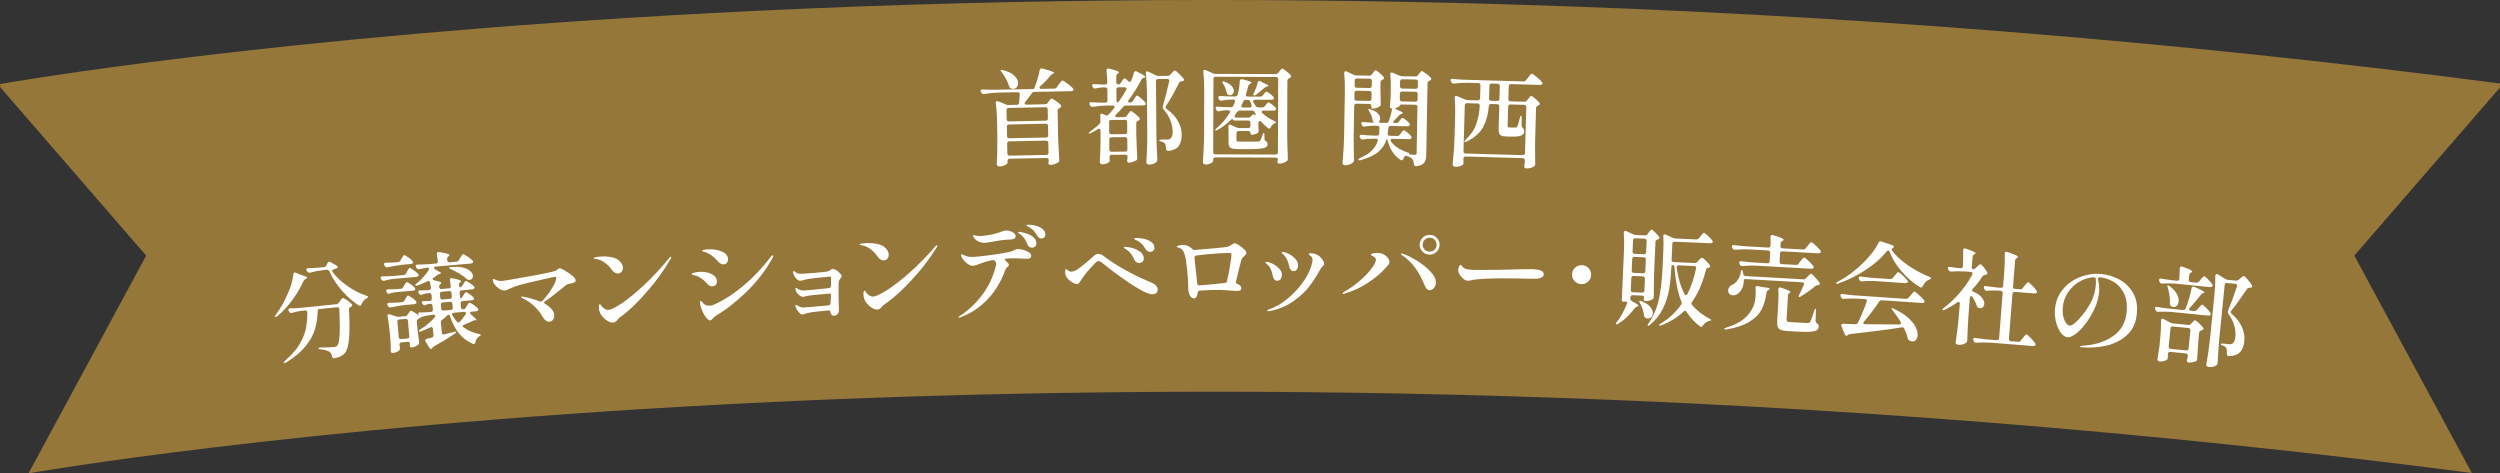 <?xml version="1.0" encoding="UTF-8"?><svg id="_レイヤー_2" xmlns="http://www.w3.org/2000/svg" viewBox="0 0 596.4 112.89"><rect x="0" y="0" width="596.4" height="112.89" fill="#333333" stroke="none"/><defs><style>.cls-1{fill:#96773a;}.cls-2{fill:#fff;}</style></defs><g id="_レイヤー_1-2"><path class="cls-1" d="M561.64,60.98l34.71-40.05.06-1.01C518.12,9.7,438.11,3.33,358.59,1.01c-63.62-1.86-127.08-1.15-188.61,2.1C64.92,8.67,2.6,19.6,0,20.06l.06.75,34.81,40.17L6.93,112.68l.02.21c.62-.11,63.1-11.03,165.97-16.43,60.38-3.17,122.65-3.84,185.09-2,77.46,2.28,155.39,8.47,231.66,18.37l-28.01-51.84Z"/><path class="cls-2" d="M249.91,24.54l.27-.36c.08-.08.2-.22.34-.41.15-.19.27-.28.37-.28.12,0,.44.19.97.57.53.38.93.71,1.21.99.07.08.1.17.11.27,0,.12-.06.23-.19.33l-.25.15c-.15.07-.26.15-.33.23-.07.09-.11.2-.11.35l.12,6.22c.07,1.82.16,3.65.28,5.5v.1c0,.23-.08.41-.26.53-.25.15-.54.29-.89.42-.35.12-.67.19-.97.19-.18,0-.32-.06-.4-.19-.05-.07-.08-.15-.08-.25,0-.07.01-.18.04-.35l.04-.3v-.05c0-.17-.05-.3-.15-.38-.09-.09-.22-.13-.39-.13l-8.77.17c-.17,0-.29.05-.38.14-.09.09-.13.22-.13.39v.45c.01.1-.08.22-.27.36-.19.14-.43.25-.73.35-.3.1-.61.15-.92.16-.18,0-.34-.04-.47-.14-.13-.1-.19-.21-.19-.35.05-.98.09-1.94.12-2.87s.04-2.14.03-3.64l-.07-3.72c-.03-1.63-.13-3.1-.31-4.39v-.1c0-.25.1-.38.32-.38.1,0,.18.01.25.05l1.87.76c.18.08.39.12.63.11l1.97-.04c.33,0,.51-.18.54-.51l.14-1.95v-.05c0-.33-.19-.5-.54-.49l-4.67.09c-1.02.04-2.12.15-3.29.34h-.15c-.23,0-.4-.1-.51-.31l-.1-.17c-.05-.1-.08-.2-.08-.3,0-.1.04-.18.12-.24.08-.06.2-.08.35-.07.57.04,1.43.06,2.58.08l9.25-.18c.3,0,.45-.03.45-.06l.02-.05c.29-.67.55-1.41.79-2.2.24-.8.42-1.52.52-2.17.04-.28.19-.43.44-.43.1,0,.17,0,.23.02,1.88.5,2.82.84,2.82,1.02,0,.05-.07.11-.22.18l-.12.05c-.21.1-.4.24-.54.41-.73.91-1.55,1.76-2.45,2.55-.13.14-.2.25-.19.35,0,.2.16.3.46.29l3.05-.06c.27,0,.47-.12.62-.34l.46-.63c.08-.1.19-.25.32-.43.13-.19.24-.32.32-.41.08-.08.16-.13.22-.13.13,0,.52.23,1.16.7.64.47,1.1.86,1.37,1.17.08.08.13.17.13.27s-.05.19-.14.28c-.12.09-.27.13-.47.13l-8.72.17c-.27,0-.47.12-.62.34-.67.91-1.19,1.61-1.56,2.08-.11.15-.17.26-.17.33,0,.08.04.15.13.21.08.06.19.08.33.08l4.45-.09c.25,0,.46-.12.64-.34ZM238.73,16.72s.07-.03.15-.03c.13,0,.25.01.35.04,1.26.31,2.18.75,2.76,1.33.59.58.88,1.17.9,1.77,0,.38-.1.71-.33.97-.23.26-.51.4-.84.4-.2,0-.4-.04-.6-.14-.22-.1-.36-.28-.41-.54-.16-.55-.4-1.11-.71-1.69-.31-.58-.66-1.12-1.06-1.63-.21-.26-.28-.43-.21-.5ZM249.85,28.65c.09-.09.13-.22.13-.39l-.04-2.17c0-.17-.05-.29-.14-.38-.09-.09-.22-.13-.39-.13l-8.77.17c-.17,0-.3.05-.39.14-.09.09-.13.22-.13.39l.04,2.17c0,.17.05.3.15.38.09.09.22.13.39.13l8.77-.17c.17,0,.29-.05.38-.14ZM249.87,29.65c-.09-.09-.22-.13-.39-.13l-8.77.17c-.17,0-.29.05-.38.14-.09.09-.13.22-.13.39l.04,2.25c0,.17.05.3.15.38.09.09.22.13.39.13l8.77-.17c.17,0,.29-.05.38-.14.09-.09.13-.22.13-.39l-.04-2.25c0-.17-.05-.29-.14-.38ZM240.4,33.86c-.09.09-.13.22-.13.39l.05,2.37c0,.17.05.3.14.38.09.09.22.13.39.13l8.77-.17c.17,0,.29-.05.38-.14.09-.09.13-.22.13-.39l-.05-2.37c0-.17-.05-.29-.14-.38-.09-.09-.22-.13-.39-.13l-8.77.17c-.17,0-.3.05-.39.14Z"/><path class="cls-2" d="M268.86,27.57l.25-.38c.07-.08.14-.19.23-.31s.17-.22.24-.29c.07-.07.13-.1.2-.1.13,0,.44.19.93.58.49.39.86.74,1.11,1.05.07.08.1.17.1.27,0,.12-.07.23-.22.33l-.22.1c-.28.14-.42.34-.42.6l.02,2.75c.05,1.83.12,3.66.22,5.47v.1c0,.27-.09.44-.27.53-.25.14-.54.26-.86.37-.32.11-.61.17-.86.17-.05,0-.09,0-.12-.02-.2-.05-.3-.21-.3-.47.03-.13.05-.23.05-.3,0-.05.01-.21.05-.48v-.12c0-.17-.05-.3-.14-.39-.09-.09-.22-.14-.39-.13l-3.25.03c-.17,0-.3.05-.39.14-.09.09-.14.22-.13.39.02.17.03.36.03.57l.03.22c0,.17-.06.31-.17.43-.15.13-.37.25-.65.36-.28.1-.6.15-.95.16-.18,0-.33-.05-.44-.15-.11-.1-.16-.22-.17-.35.1-1.62.16-3.41.18-5.38l-.02-2.17c0-.3-.11-.45-.33-.45-.12,0-.22.04-.3.1-.7.44-1.24.75-1.62.94-.27.15-.44.18-.52.08l-.03-.05c0-.12.12-.25.37-.4.79-.59,1.51-1.17,2.14-1.74.18-.18.27-.4.27-.65v-.8c0-.25-.02-.44-.04-.57,0-.32.1-.48.32-.48.08,0,.17.02.28.07l.68.29c.1.05.2.07.3.07.17,0,.31-.08.42-.23.53-.57.96-1.07,1.29-1.51.1-.13.15-.24.15-.33,0-.1-.04-.18-.13-.24-.08-.06-.19-.09-.33-.08h-1.43c-1.02.04-2.12.14-3.3.31h-.15c-.23,0-.4-.1-.5-.32l-.1-.17c-.05-.1-.08-.2-.08-.3s.04-.18.12-.24c.08-.06.2-.08.35-.07.52.05,1.3.08,2.35.11h.97c.17,0,.29-.06.39-.15.09-.09.14-.22.13-.39l-.02-2.57c0-.17-.05-.3-.14-.39-.09-.09-.22-.14-.39-.13h-.65c-.55.03-1.1.11-1.65.24-.05.02-.11.03-.17.03-.22,0-.38-.11-.48-.32l-.08-.17c-.05-.1-.08-.19-.08-.27,0-.23.16-.33.47-.3.43.03,1.07.06,1.9.09h.73c.35,0,.52-.18.52-.53-.04-1.13-.11-2.07-.2-2.8v-.05c0-.28.13-.43.4-.43.08,0,.15,0,.2.02,1.57.37,2.36.67,2.36.91,0,.08-.07.17-.2.25l-.07.05c-.23.15-.35.36-.35.63v1.4c.01.17.05.3.13.39.08.09.18.14.31.14.27,0,.47-.11.62-.33l.54-.83c.1-.17.23-.25.4-.25.12,0,.23.05.35.15l.48.47c.15.12.27.17.35.17.17,0,.29-.1.37-.3.31-.69.53-1.3.66-1.86.08-.25.21-.38.4-.38.08,0,.18.03.3.1,1.36.66,2.03,1.08,2.04,1.28,0,.07-.08.12-.25.15l-.1.03c-.27.05-.46.19-.57.4-.87,1.71-1.88,3.33-3.04,4.87-.12.13-.17.27-.17.4,0,.17.1.25.3.25h.22c.27,0,.47-.12.62-.36l.3-.48c.05-.08.13-.2.23-.36.11-.16.19-.28.26-.35.07-.08.13-.11.2-.11.13,0,.44.2.92.61.48.4.83.75,1.05,1.03.08.12.13.22.13.3,0,.1-.05.19-.15.28-.13.08-.29.13-.47.13l-4.1.03c-.28,0-.5.1-.65.31-.58.67-1.16,1.28-1.74,1.81-.13.13-.2.26-.2.38,0,.18.15.27.45.27h1.72c.27-.02.47-.13.62-.34ZM268.78,31.86c.09-.09.14-.22.13-.39l-.02-2.35c0-.17-.05-.3-.14-.39-.09-.09-.22-.14-.39-.13l-3.22.03c-.22,0-.37.03-.45.08-.07.07-.1.23-.1.48l.02,2.32c0,.17.05.3.14.39.09.09.22.14.39.13l3.25-.03c.17,0,.3-.05.39-.14ZM264.76,32.89c-.09.09-.14.22-.13.39l.02,2.4c0,.17.05.3.14.39.09.09.22.14.39.13l3.25-.03c.17,0,.3-.05.39-.14.09-.09.14-.22.13-.39l-.02-2.4c0-.17-.05-.3-.14-.39-.09-.09-.22-.14-.39-.13l-3.25.03c-.17,0-.29.05-.39.14ZM268.76,21.17c0-.1-.04-.18-.13-.25-.08-.07-.19-.1-.33-.1h-1.45c-.17.01-.3.06-.39.15-.09.09-.14.22-.13.39l.02,2.57c0,.35.07.52.2.52.13,0,.28-.12.45-.35.61-.87,1.17-1.76,1.68-2.66.05-.1.07-.19.07-.28ZM275.9,18.98c-.09.09-.14.22-.13.39l.1,13.15c.05,1.82.12,3.65.22,5.5v.12c0,.22-.07.39-.22.53-.48.39-1.06.58-1.75.59-.18,0-.34-.05-.46-.15-.13-.1-.19-.22-.19-.35.06-.98.11-1.94.15-2.86.04-.93.07-2.14.07-3.64l-.08-10.37c-.01-1.62-.1-3.07-.26-4.37v-.1c0-.12.03-.21.08-.29.06-.08.13-.11.21-.11.08,0,.18.02.28.07l1.86.89c.18.1.4.15.65.14l2.12-.02c.25,0,.46-.1.62-.28l.32-.35c.07-.07.19-.19.36-.38.17-.18.31-.28.41-.28.12,0,.43.23.94.71.51.47.89.88,1.15,1.23.07.08.1.17.1.27,0,.17-.08.28-.25.33-.13.03-.24.05-.33.05-.15.02-.27.06-.37.12-.1.06-.18.16-.25.29-1.21,2.41-2.24,4.23-3.08,5.45-.08.12-.12.23-.12.33,0,.13.09.27.28.4,1.21.87,2.1,1.84,2.69,2.9.58,1.06.88,2.12.89,3.17,0,1.2-.23,2.12-.72,2.77-.49.65-1.3,1.03-2.43,1.16h-.1c-.28,0-.44-.16-.48-.5-.04-.43-.09-.77-.16-1-.07-.22-.2-.38-.38-.5-.3-.13-.5-.2-.6-.22-.32-.06-.48-.16-.48-.3,0-.05.04-.09.14-.13.09-.03.22-.05.39-.05h1.42c.23-.01.43-.06.6-.17.43-.27.64-.81.64-1.63-.02-1.97-.75-3.78-2.19-5.43-.12-.13-.18-.3-.18-.5,0-.1,0-.18.02-.23.49-1.65,1-3.63,1.53-5.94l.02-.15c0-.13-.05-.24-.14-.31-.09-.07-.21-.11-.36-.11l-2.17.02c-.17,0-.3.05-.39.14Z"/><path class="cls-2" d="M289.55,37.68c-.09.09-.14.22-.14.39v.3c0,.18-.19.37-.57.57-.38.2-.79.3-1.24.3-.18,0-.34-.05-.46-.15-.12-.1-.19-.22-.19-.35.07-.98.13-1.94.18-2.86.05-.92.09-2.14.11-3.64l.04-10.7c0-1.62-.06-3.08-.21-4.4v-.1c0-.25.11-.37.33-.37.1,0,.18.02.25.05l1.72.78c.18.08.4.13.65.13l14.25.05c.27,0,.48-.1.65-.3l.28-.35c.07-.07.15-.16.25-.29.1-.12.18-.22.25-.29.07-.07.13-.1.2-.1.12,0,.42.19.9.57.48.38.86.72,1.12,1.02.07.08.1.18.1.28,0,.12-.08.22-.23.32l-.25.12c-.28.13-.43.33-.43.6l-.04,13.05c.03,1.82.08,3.65.16,5.5v.12c0,.23-.08.4-.25.5-.23.17-.52.31-.85.43-.33.12-.65.19-.95.18-.17,0-.29-.06-.37-.18-.05-.1-.07-.18-.07-.25s.02-.17.05-.3c0,.02.02-.06.05-.22,0-.33-.17-.5-.52-.5l-14.38-.05c-.17,0-.3.04-.39.14ZM289.62,18.45c-.09.09-.14.22-.14.39l-.06,17.45c0,.17.04.3.14.39.09.09.22.14.39.14l14.38.05c.17,0,.3-.04.39-.14.09-.09.14-.22.14-.39l.06-17.45c0-.17-.05-.3-.14-.39-.09-.09-.22-.14-.39-.14l-14.38-.05c-.17,0-.3.05-.39.14ZM301.76,25.33l.2-.27c.05-.07.12-.16.21-.27.09-.12.17-.2.24-.26.07-.06.13-.09.2-.09.12,0,.38.15.79.45.41.3.71.57.91.8.08.12.12.22.12.3,0,.1-.05.19-.15.27-.12.08-.26.12-.42.12h-2.4c-.32,0-.48.1-.48.32,0,.12.07.23.2.33.86.75,1.81,1.37,2.84,1.86.28.13.42.23.4.3-.02.07-.08.12-.18.16-.1.04-.18.08-.25.11-.35.17-.63.46-.83.9-.1.22-.23.32-.4.32-.07,0-.17-.04-.3-.13-.58-.49-1.09-.96-1.52-1.43-.18-.22-.36-.3-.52-.25-.15.17-.23.34-.23.52v.45s.07,1.3.07,1.3c0,.15-.02.27-.05.37-.03.1-.1.18-.2.25-.18.1-.41.19-.68.27-.27.08-.5.12-.7.12-.1,0-.18-.04-.24-.13-.06-.08-.09-.19-.09-.33,0-.28-.17-.43-.52-.43h-2.28c-.17,0-.3.04-.39.13-.09.09-.14.22-.14.39v1.65c0,.15.04.25.14.29.1.04.33.06.7.06h2.25s2.08-.01,2.08-.01c.15-.02.25-.04.31-.06.06-.02.11-.08.16-.16.17-.2.36-.67.58-1.4.1-.3.2-.45.3-.45.08,0,.13.18.15.53l.02.93c0,.22.14.43.42.63.22.13.32.33.32.6,0,.3-.12.53-.36.7-.24.17-.68.29-1.33.37-.64.08-1.58.12-2.81.12h-2.5c-.68-.01-1.18-.06-1.5-.16-.32-.1-.53-.27-.65-.5-.12-.23-.17-.59-.17-1.08v-2.12c0-.67,0-1.17-.04-1.5v-.05c0-.3.11-.45.33-.45.07,0,.15.03.25.08l1.35.6c.22.1.43.15.65.15h2.15c.17,0,.3-.04.39-.13.09-.09.14-.22.14-.39v-.75c0-.17-.04-.3-.13-.39-.09-.09-.22-.14-.39-.14h-3.2c-.3-.01-.47-.1-.52-.29-.02-.05-.05-.08-.1-.08-.08,0-.23.11-.45.32-.9.9-1.92,1.67-3.06,2.31-.27.15-.44.17-.53.07-.02-.02-.02-.04-.02-.08,0-.1.11-.24.33-.42,1.17-.96,2.21-2.18,3.11-3.64.07-.08.1-.18.1-.3,0-.1-.04-.18-.12-.24-.08-.06-.19-.09-.33-.09h-.5c-.55.01-1.1.09-1.65.22-.05.02-.12.02-.2.02-.2,0-.36-.11-.47-.33l-.1-.18c-.05-.1-.07-.19-.07-.28,0-.1.05-.18.14-.25.09-.07.21-.09.36-.07.48.05,1.22.1,2.2.13h.95c.3,0,.5-.13.6-.39.17-.37.29-.64.35-.82.03-.1.05-.17.05-.22,0-.12-.04-.21-.12-.28-.08-.07-.2-.1-.35-.1h-.72c-.72.03-1.38.11-2,.24l-.15.02c-.23,0-.41-.12-.52-.35l-.1-.18c-.05-.1-.07-.19-.07-.28,0-.1.05-.18.14-.25.09-.07.21-.09.36-.07.55.05,1.37.1,2.45.13h1.1c.32,0,.51-.14.58-.44.29-1.03.46-2.11.51-3.22,0-.18.05-.31.16-.39.11-.07.26-.09.46-.06,1.46.35,2.2.62,2.2.81,0,.07-.08.13-.23.2l-.1.05c-.23.12-.38.3-.45.55-.17.67-.35,1.31-.53,1.92l-.05.22c0,.25.15.38.45.38h2.97c.28.01.5-.1.65-.31l.2-.27c.05-.07.12-.16.21-.27.09-.12.17-.2.23-.25.06-.05.12-.07.19-.07.13,0,.4.15.8.44.4.29.69.56.87.82.08.12.12.21.12.28,0,.1-.04.19-.13.27-.13.08-.29.12-.48.12h-3.9c-.13-.01-.24.02-.33.09-.08.07-.12.15-.12.25,0,.08.02.18.07.28.23.4.42.7.57.9s.37.3.65.3h.85c.28,0,.5-.1.65-.32ZM291.6,19.42s.07-.02.15-.02c.08,0,.2.03.35.08.78.29,1.35.63,1.71,1.03.36.4.54.8.53,1.2,0,.28-.09.52-.26.71-.18.19-.39.29-.64.29-.15,0-.31-.04-.47-.13-.12-.05-.2-.12-.24-.21-.04-.09-.08-.21-.11-.36-.15-.7-.43-1.38-.84-2.05-.18-.3-.24-.48-.17-.53ZM294.52,27.73c0,.1.04.18.12.24.08.06.19.09.32.09h2.78c.27.01.48-.08.65-.26l.28-.3c.13-.13.28-.2.43-.2.1,0,.21.04.32.13.03.03.06.05.08.05.05,0,.08-.03.08-.1,0-.1-.02-.18-.07-.25-.1-.17-.17-.29-.2-.38-.15-.25-.36-.38-.62-.38h-2.88c-.25-.01-.46.1-.63.31-.12.18-.29.42-.53.72-.08.1-.12.21-.13.32ZM296.11,25.31c0,.1.04.18.12.24.08.06.19.09.33.09h1.55c.15,0,.27-.03.35-.09.08-.07.12-.16.13-.27,0-.05-.02-.13-.05-.23-.12-.3-.21-.57-.27-.8-.1-.28-.3-.43-.6-.43h-.47c-.28,0-.48.13-.6.4l-.38.8c-.07.13-.1.23-.1.3ZM300.45,19.3c.08,0,.17.03.28.08l.55.33c.23.12.43.21.6.28.47.17.7.33.7.48,0,.08-.1.15-.3.2l-.13.02c-.22.07-.41.17-.58.32-.57.53-1.23,1.07-1.98,1.62-.13.12-.26.17-.38.17-.15,0-.22-.07-.22-.2,0-.08.04-.22.13-.42.42-.85.73-1.68.93-2.5.08-.25.22-.37.4-.37Z"/><path class="cls-2" d="M326.64,24.79l-3.05-.05c-.17,0-.3.04-.39.13-.09.09-.14.22-.14.39l-.13,7.3c0,1.83.03,3.68.08,5.53v.15c0,.2-.07.36-.19.47-.2.2-.47.37-.81.51-.34.14-.7.21-1.08.21-.2,0-.36-.06-.48-.16-.12-.1-.18-.22-.18-.35.08-.98.16-1.93.22-2.86.07-.92.12-2.14.16-3.64l.18-10.55c.03-1.6-.02-3.07-.15-4.4v-.1c0-.25.12-.37.33-.37.1,0,.18.02.25.05l1.71.81c.18.09.4.13.65.14l3.03.05c.27,0,.48-.1.63-.31l.23-.32c.05-.07.12-.16.22-.28.09-.12.17-.22.24-.28.07-.07.13-.1.2-.1.12,0,.41.19.87.58s.8.72,1.03,1.01c.07.08.1.18.1.28,0,.12-.08.22-.23.32l-.13.07c-.15.06-.26.14-.34.22-.08.08-.12.2-.12.35l-.03,1.6c.02,1.58.04,2.78.06,3.58v.12c0,.23-.09.4-.26.5-.2.15-.46.27-.78.37-.32.1-.61.15-.88.15-.1,0-.18-.05-.24-.14-.06-.09-.08-.22-.08-.39v-.27c0-.18-.17-.28-.52-.28ZM327.08,21.84c-.09-.09-.22-.14-.38-.14l-3.05-.05c-.17,0-.3.04-.39.13-.09.09-.14.22-.14.39l-.02,1.32c0,.17.04.3.13.39.09.09.22.14.38.14l3.05.05c.17,0,.3-.04.39-.13.09-.09.14-.22.14-.39l.02-1.32c0-.17-.04-.3-.13-.39ZM327.14,18.91c-.09-.09-.22-.14-.38-.14l-3.05-.05c-.17,0-.3.04-.39.13-.09.09-.14.22-.14.39l-.02,1.17c0,.17.04.3.13.39.09.09.22.14.38.14l3.05.05c.17,0,.3-.04.39-.13.09-.09.14-.22.14-.39l.02-1.17c0-.17-.04-.3-.13-.39ZM340.19,17.53c.5.39.88.73,1.14,1.02.08.12.12.21.12.28,0,.13-.08.24-.23.32-.1.07-.18.11-.23.12-.15.08-.26.16-.33.24-.07.08-.1.2-.11.35l-.3,16.95c0,.6-.07,1.08-.19,1.45-.12.36-.34.66-.68.9-.34.24-.84.4-1.51.49h-.1c-.28,0-.44-.17-.47-.48-.04-.5-.15-.89-.33-1.18-.23-.3-.6-.54-1.11-.69-.32-.07-.47-.12-.47-.16v-.05c-.27.16-.47.42-.61.76-.07.27-.2.4-.38.39-.07,0-.15-.03-.25-.08-1.52-.96-2.55-2.49-3.1-4.58-.09-.3-.15-.45-.17-.45h-.08c-.34,1.19-.97,2.2-1.9,3.02-.93.82-2.35,1.5-4.26,2.05l-.33.04c-.12,0-.2-.04-.25-.1-.02-.02-.02-.04-.02-.08,0-.1.15-.22.43-.37,1.21-.53,2.14-1.12,2.79-1.78.65-.66,1.12-1.41,1.4-2.25.02-.05.03-.11.03-.17,0-.27-.15-.4-.47-.41h-.85c-.78,0-1.52.08-2.2.2-.05.02-.11.02-.18.02-.18,0-.34-.12-.47-.36l-.1-.18c-.05-.1-.07-.2-.07-.3s.04-.18.13-.24c.08-.06.2-.08.35-.06.57.06,1.41.12,2.55.17l1.07.02c.33,0,.52-.16.56-.49l.07-1.32v-.05c0-.15-.04-.27-.13-.35-.09-.08-.21-.13-.36-.13l-.9-.02c-.78.02-1.5.09-2.15.21h-.15c-.23,0-.4-.12-.49-.34l-.07-.18c-.05-.1-.07-.2-.07-.3,0-.22.16-.31.48-.27.37.04.92.08,1.65.13.2,0,.4,0,.6,0,.2,0,.33-.01.4-.03l-.1-.03c-.2-.1-.32-.31-.36-.61-.12-.69-.38-1.36-.79-2.01-.15-.24-.22-.39-.22-.45,0-.07.07-.1.2-.1.13,0,.24.02.32.06.81.26,1.4.6,1.77.99.37.4.55.8.54,1.2,0,.17-.05.35-.13.55-.1.2-.16.31-.16.35,0,.08.11.13.35.13l1.38.02c.3,0,.5-.13.61-.41.28-.71.52-1.53.72-2.46.06-.37.08-.55.06-.55h-.05c-.15,0-.27-.06-.35-.16-.08-.1-.12-.22-.12-.35.08-.63.14-1.43.19-2.4l.03-1.47c.03-1.45-.01-2.7-.11-3.75v-.1c0-.25.12-.37.33-.37.1,0,.18.02.25.05l1.56.7c.18.09.39.13.62.14l3.2.06c.27,0,.48-.1.63-.31l.25-.32c.07-.08.14-.17.22-.27.08-.1.16-.19.24-.27.08-.08.16-.12.23-.12.13,0,.45.2.95.59ZM338.16,25.52c0-.17-.04-.3-.13-.39-.09-.09-.22-.14-.39-.14l-3.2-.06c-.35,0-.53.09-.53.29,0,.05-.07.12-.2.21-.13.09-.3.17-.5.25-.22.06-.33.14-.33.22,0,.08.11.18.34.28.98.35,1.46.61,1.46.78,0,.07-.08.12-.23.17l-.1.02c-.22.06-.41.19-.58.39-.37.43-.76.81-1.15,1.16-.17.16-.25.3-.26.42,0,.15.1.23.32.23h.4c.27.01.48-.09.63-.31l.23-.3c.07-.08.17-.21.29-.37.13-.16.24-.25.34-.24.13,0,.4.16.79.46.4.31.68.59.86.84.08.12.12.22.12.3,0,.1-.05.19-.15.27-.12.08-.27.12-.45.12l-4-.07c-.32,0-.49.16-.53.49-.02.3-.07.73-.15,1.3v.1c0,.3.15.45.47.46l1.82.03c.27,0,.48-.11.63-.34l.23-.32c.05-.07.12-.16.22-.3.09-.13.17-.23.24-.3.07-.07.13-.1.2-.1.13,0,.41.17.83.51.42.34.73.65.95.92.08.12.12.22.12.3,0,.1-.05.19-.15.27-.14.08-.29.12-.48.12l-3.92-.07c-.32,0-.48.1-.48.32,0,.12.03.22.09.3.8,1.13,2.1,2,3.91,2.62.32.07.47.17.47.28-.02.1-.05.16-.1.17l.67.09.72.04c.18,0,.3-.03.36-.11.06-.07.09-.19.09-.36l.19-10.97ZM334.07,24.06c.09.09.22.14.38.14l3.2.06c.17,0,.3-.04.39-.13.09-.09.14-.22.14-.39l.02-1.32c0-.17-.04-.3-.13-.39-.09-.09-.22-.14-.38-.14l-3.2-.06c-.17,0-.3.04-.39.13-.09.09-.14.22-.14.39l-.02,1.32c0,.17.04.3.13.39ZM334.13,20.99c.09.09.22.14.38.14l3.2.06c.17,0,.3-.04.39-.13.09-.09.14-.22.14-.39l.02-1.17c0-.17-.04-.3-.13-.39-.09-.09-.22-.14-.39-.14l-3.2-.06c-.17,0-.3.04-.39.13-.09.09-.14.22-.14.39l-.02,1.17c0,.17.04.3.13.39Z"/><path class="cls-2" d="M364.04,19.12l.49-.61c.09-.1.2-.24.34-.42.14-.18.25-.31.34-.39.08-.08.16-.12.23-.12.13,0,.51.26,1.13.77.62.51,1.05.93,1.29,1.25.08.09.12.18.12.28s-.06.19-.16.27c-.14.08-.3.12-.5.11l-6.85-.2c-.17,0-.3.04-.39.13-.09.09-.14.22-.15.38l-.09,3.07c0,.17.04.3.13.39.09.09.22.14.38.15l3.27.09c.28,0,.5-.09.66-.31l.29-.37c.05-.06.13-.17.25-.31.11-.14.2-.24.27-.3.07-.06.14-.1.2-.09.13,0,.43.2.9.59.46.39.81.73,1.03,1.02.08.09.12.18.12.28,0,.12-.07.22-.21.32l-.23.12c-.15.06-.27.13-.34.22-.08.08-.12.2-.12.35l-.22,7.8c-.02,1.82-.01,3.65.02,5.5v.1c0,.23-.11.41-.29.52-.53.34-1.15.49-1.86.47-.32,0-.47-.18-.46-.51.04-.3.06-.5.07-.6l.06-.5v-.3c.01-.17-.03-.3-.12-.39-.09-.09-.22-.14-.38-.15l-13.62-.39c-.17,0-.3.04-.39.13-.09.09-.14.22-.15.38v.1c.02.47.03.73.03.78v.17c-.01.2-.07.35-.19.44-.44.32-1.03.47-1.76.45-.18,0-.34-.06-.46-.16s-.18-.22-.18-.36c.09-.98.18-1.93.26-2.86.08-.92.14-2.13.2-3.63l.14-5c.05-1.63.01-3.11-.1-4.43v-.1c0-.25.12-.37.34-.37.03,0,.12.02.25.06l1.88.8c.25.09.45.14.62.14l2.42.07c.17,0,.3-.04.39-.13.09-.09.14-.22.15-.38l.09-3.07c0-.17-.04-.3-.13-.39-.09-.09-.22-.14-.38-.15l-2.5-.07c-1.05-.01-2.15.05-3.31.18h-.12c-.23-.01-.41-.12-.52-.34l-.09-.2c-.06-.17-.09-.27-.09-.3,0-.1.05-.18.13-.23.08-.06.2-.07.35-.05.56.07,1.42.13,2.57.2l14.34.41c.27,0,.48-.09.63-.31ZM352.99,25.18c0-.32-.15-.48-.49-.49l-2.52-.07c-.17,0-.3.04-.39.13-.09.09-.14.22-.15.38l-.31,10.95c0,.17.04.3.13.39.09.09.22.14.38.15l13.62.39c.17,0,.3-.04.39-.13.09-.09.14-.22.15-.38l.31-10.95c0-.17-.04-.3-.13-.39-.09-.09-.22-.14-.38-.15l-3.27-.09c-.17,0-.3.04-.39.13-.09.09-.14.22-.15.38l-.13,4.52c0,.18.02.3.06.36.05.06.16.09.32.1l.75.02c.4.01.65.01.75,0,.17,0,.29-.07.38-.21.14-.21.37-.94.69-2.18.08-.31.16-.47.26-.47.03,0,.07.05.1.15.03.1.04.23.04.38v1.85c0,.13.02.24.06.33.05.09.14.19.27.31.19.19.29.44.28.76-.01.45-.25.78-.72.98-.46.2-1.25.29-2.37.26l-1.22-.03c-.53-.02-.93-.09-1.19-.22-.26-.13-.43-.34-.51-.61-.08-.28-.11-.67-.09-1.19l.15-5.15c0-.17-.04-.3-.13-.39-.09-.09-.22-.14-.38-.15l-1.42-.04c-.33,0-.52.15-.56.48-.14,1.85-.57,3.49-1.3,4.91s-2.05,2.62-3.97,3.56c-.27.14-.46.16-.55.06-.02-.02-.02-.04-.02-.08,0-.07.13-.24.39-.51,1.15-1.07,1.96-2.26,2.43-3.57.47-1.31.75-2.78.85-4.42v-.05ZM355.47,20.06c-.09.09-.14.22-.15.38l-.09,3.07c0,.17.04.3.13.39.09.09.22.14.38.15l1.42.04c.17,0,.3-.04.39-.13.09-.09.14-.22.15-.38l.09-3.07c0-.17-.04-.3-.13-.39-.09-.09-.22-.14-.38-.15l-1.42-.04c-.17,0-.3.04-.39.13Z"/><path class="cls-2" d="M70.28,65c.12-.01.22.01.31.07l1.29.55c.91.24,1.38.46,1.4.64,0,.08-.08.16-.25.23l-.07.03c-.24.09-.42.25-.53.48-.67,1.49-1.54,2.99-2.62,4.49-1.08,1.5-2.3,2.81-3.66,3.94-.3.21-.47.27-.53.18l-.03-.07c-.01-.1.06-.25.21-.45,1.11-1.47,2.12-3.3,3.04-5.48.61-1.4.99-2.79,1.14-4.16.06-.27.17-.42.33-.44ZM73.28,74.44c-.03-.28-.21-.41-.54-.37l-.92.09c-.78.11-1.48.27-2.11.47-.05.02-.11.04-.17.04-.22.02-.39-.07-.53-.27l-.12-.19c-.06-.09-.09-.19-.1-.29-.01-.1.02-.18.1-.25.08-.07.19-.1.34-.1.57,0,1.43-.05,2.57-.14l8.38-.85c.27-.03.47-.15.62-.36l.29-.38c.07-.09.19-.24.33-.44.15-.2.27-.3.37-.31.13-.01.45.15.96.49.5.34.89.66,1.15.95.07.08.12.16.13.26.01.13-.05.25-.19.35l-.17.09c-.29.1-.43.3-.41.62.15,2.95.15,5.27,0,6.97-.15,1.7-.48,2.84-1.01,3.43-.56.63-1.37,1.03-2.44,1.2h-.07c-.28.04-.46-.11-.52-.44-.1-.51-.31-.87-.61-1.07-.35-.28-1.06-.49-2.15-.61-.32-.03-.49-.12-.5-.25-.01-.12.17-.18.54-.18,1.54-.02,2.57-.06,3.1-.11.23-.02.41-.06.53-.1.12-.05.23-.13.34-.26.57-.64.73-3.52.48-8.64v-.05c-.04-.33-.23-.48-.58-.44l-4.08.41c-.33.03-.5.21-.5.53-.05,1.53-.26,2.96-.66,4.3-.39,1.34-1.13,2.69-2.23,4.05-1.09,1.36-2.63,2.65-4.62,3.87-.3.18-.49.22-.57.11-.04-.06-.01-.16.08-.28.1-.13.27-.3.51-.53,1.42-1.23,2.5-2.49,3.24-3.77.74-1.28,1.22-2.52,1.45-3.7.22-1.19.33-2.43.31-3.74v-.1ZM79.33,64.41c-.07.07-.1.15-.09.24,0,.05.05.14.13.26.84,1.15,1.98,2.24,3.44,3.27,1.45,1.03,2.99,1.82,4.6,2.37.3.12.44.22.43.28-.01.05-.05.11-.12.16s-.16.12-.27.18c-.54.32-.95.8-1.24,1.43-.08.21-.19.32-.34.34-.08,0-.19-.02-.31-.09-1.47-.97-2.82-2.16-4.04-3.57-1.22-1.41-2.21-2.93-2.96-4.56-.13-.27-.34-.39-.64-.36l-1.24.13c-.86.1-1.75.29-2.66.55h-.12c-.25.04-.44-.05-.58-.26l-.12-.16c-.06-.09-.09-.19-.11-.29,0-.1.02-.18.1-.25.08-.07.19-.1.34-.1.57,0,1.42-.05,2.55-.13l1.19-.12c.27-.03.46-.16.59-.41l.27-.56c.08-.19.21-.3.39-.32.1-.01.21.02.34.09l1.36.79c.16.1.27.21.33.32.06.11.04.2-.05.26-.19.14-.48.25-.87.34-.13.05-.23.11-.3.18Z"/><path class="cls-2" d="M93.72,66.54c-.73.1-1.4.24-2.02.43h-.15c-.23.03-.42-.06-.55-.27l-.09-.14c-.06-.1-.09-.19-.1-.29s.03-.18.1-.25c.08-.07.19-.1.34-.09.57,0,1.43-.03,2.58-.1l2.42-.21c.26-.02.46-.15.59-.38l.26-.47c.04-.09.11-.21.21-.36.1-.15.17-.27.23-.35.06-.08.12-.12.19-.13.12-.01.42.15.91.49.49.33.85.63,1.09.9.09.11.14.21.15.29,0,.08-.03.17-.1.26-.11.11-.27.17-.49.19l-5.58.48ZM95.76,63.2c-1.01.1-2.1.29-3.26.56h-.15c-.23.03-.41-.06-.53-.27l-.12-.19c-.06-.1-.09-.18-.1-.27,0-.1.03-.19.12-.26.08-.07.2-.11.35-.11.45.01,1.12,0,2-.05l.87-.08c.27-.02.46-.15.59-.38l.26-.45c.04-.09.11-.21.21-.36.1-.15.17-.27.23-.35.06-.08.12-.12.19-.13.12-.01.41.15.89.49.48.33.84.63,1.08.9.09.11.14.21.15.31,0,.08-.02.16-.08.23-.09.11-.24.17-.46.19l-2.27.2ZM97.93,67.77c.45.32.79.6,1.01.85.08.13.12.22.13.29,0,.1-.03.2-.13.29-.08.07-.22.12-.42.14l-4.21.37c-.4.05-.83.16-1.3.31-.1.04-.17.06-.22.07-.2.02-.37-.08-.5-.28l-.09-.14c-.06-.1-.09-.18-.1-.27,0-.1.03-.19.12-.26.08-.07.2-.11.35-.11.47,0,1.17,0,2.1-.06l.92-.08c.27-.02.46-.15.59-.38l.24-.42c.04-.07.11-.18.21-.33.1-.15.17-.26.23-.33.06-.07.12-.11.19-.12.12-.01.4.15.86.47ZM98.21,70.98c.46.32.79.61,1.02.88.07.06.11.15.12.27,0,.1-.02.19-.1.28-.11.09-.25.15-.44.16l-2.27.2c-1.01.1-2.1.29-3.26.56h-.15c-.23.03-.41-.06-.53-.27l-.12-.19c-.06-.1-.09-.18-.1-.27,0-.1.03-.19.12-.26.08-.07.2-.11.35-.11.47,0,1.17,0,2.1-.06l.92-.08c.27-.02.46-.15.59-.38l.24-.42c.04-.07.11-.18.21-.33.09-.15.17-.26.23-.33.06-.07.12-.11.19-.12.12-.01.4.15.86.47ZM110.35,77.77c0,.1.08.21.23.33,1.11.79,2.32,1.31,3.65,1.57.32.07.49.14.5.21-.01.05-.05.1-.11.16-.06.06-.15.11-.26.17-.49.29-.81.77-.95,1.44-.04.25-.17.39-.37.41-.08,0-.18,0-.28-.05-1.32-.59-2.41-1.41-3.27-2.46-.86-1.05-1.58-2.43-2.14-4.12-.07-.24-.2-.36-.38-.34-.08,0-.19.07-.31.18-.32.36-.72.71-1.19,1.03-.22.19-.32.41-.29.68l.21,2.37c.02.18.08.31.18.39.11.07.25.09.43.04l2.28-.6c.06-.02.16-.04.27-.05.17-.01.26.01.28.08v.02c.01.1-.1.23-.34.38-1.42.96-3.07,1.96-4.93,3.01-.23.1-.36.21-.4.34,0,.03-.02.08-.06.13-.06.09-.14.14-.24.15-.17.01-.32-.08-.45-.29l-.88-1.45c-.06-.1-.09-.18-.1-.24,0-.1.02-.19.09-.27.07-.08.17-.14.3-.16l1.16-.28c.31-.08.45-.28.42-.61l-.13-1.47c-.01-.15-.06-.26-.13-.34-.07-.08-.17-.11-.29-.1-.05,0-.12.03-.22.07-.46.24-1.18.55-2.15.94-.13.05-.23.07-.29.08-.13.01-.22-.02-.26-.1v-.05c-.01-.1.11-.24.36-.41,1.3-.8,2.44-1.75,3.42-2.86.11-.13.15-.25.14-.36,0-.08-.05-.15-.14-.2-.09-.05-.2-.07-.33-.06l-.52.05c-.71.08-1.46.24-2.24.47-.12.03-.23.08-.35.17-.12.09-.2.15-.25.18l-.19.12c-.29.14-.42.35-.4.64l.13,1.47c.18,1.49.32,2.62.42,3.38v.12c.03.23-.03.41-.17.52-.19.17-.43.32-.74.45-.31.14-.58.21-.83.24-.17.01-.29-.03-.39-.14-.06-.1-.09-.18-.1-.24,0-.07,0-.17.02-.3,0,.02.01-.06.03-.23-.01-.15-.07-.26-.17-.34-.1-.07-.23-.11-.4-.09l-1.47.13c-.17.01-.29.07-.37.17-.08.1-.12.23-.1.4v.05c.1.48.13.68.11.62.01.17.01.29,0,.38-.02.09-.07.17-.14.26-.15.16-.38.31-.67.43-.29.13-.58.2-.88.23-.13.01-.25-.03-.34-.12-.09-.09-.14-.21-.15-.34,0-.7-.02-1.59-.08-2.65l-.14-1.57c-.12-1.41-.31-2.78-.56-4.09v-.1c-.03-.25.07-.38.28-.4.1,0,.18,0,.25.03l1.53.52c.19.07.4.09.63.07l1.47-.13c.27-.02.47-.14.62-.36l.2-.29c.04-.05.11-.14.19-.27.08-.12.15-.22.21-.28.06-.06.13-.1.19-.1.13-.01.46.14.97.47l.48.33c.34.24.51.35.51.33l-.08-.12c-.06-.1-.09-.18-.1-.27-.02-.23.13-.35.45-.34.4,0,1.02-.02,1.85-.06l.7-.06c.17-.01.29-.07.37-.17.08-.1.12-.23.1-.4l-.08-.9c-.01-.17-.07-.29-.17-.37-.1-.08-.23-.12-.4-.1l-.25.02c-.33.06-.6.14-.81.25-.1.04-.17.06-.22.07-.2.02-.37-.08-.5-.28l-.06-.1c-.06-.1-.09-.19-.1-.29-.02-.22.13-.32.45-.32.15,0,.34,0,.56,0,.23,0,.4,0,.51-.02l.35-.03c.17-.01.29-.07.37-.17.08-.1.12-.23.1-.4l-.07-.82c-.01-.17-.07-.29-.17-.37-.1-.08-.23-.12-.4-.1l-.47.04c-.4.05-.8.15-1.2.31-.1.04-.17.06-.22.07-.2.02-.37-.08-.5-.28l-.09-.17c-.06-.1-.09-.19-.1-.29-.02-.22.13-.32.45-.32.33,0,.85,0,1.55-.03l.52-.05c.35-.03.51-.22.48-.57l-.18-1.21c-.06-.28-.19-.41-.41-.39-.1,0-.18.03-.25.07-.69.36-1.45.69-2.3.98-.07.02-.15.04-.25.05-.15.01-.25-.01-.31-.07l-.03-.05c0-.12.11-.26.36-.43l.12-.09c.5-.41.99-.88,1.48-1.42.49-.54.89-1.07,1.22-1.6.07-.14.1-.25.1-.33,0-.1-.06-.18-.16-.24-.1-.06-.22-.07-.37-.04-.35.06-.93.18-1.75.35h-.15c-.23.03-.41-.06-.53-.27l-.12-.19c-.06-.1-.09-.18-.1-.27,0-.12.02-.21.1-.27.08-.07.19-.1.34-.09.58,0,1.45-.03,2.6-.1l1.77-.15c.35-.03.51-.22.48-.57-.1-.79-.18-1.35-.24-1.66v-.05c-.02-.13,0-.24.07-.33.06-.09.15-.14.26-.15.05,0,.13,0,.23.03,1.61.25,2.42.48,2.44.69,0,.08-.05.17-.18.27l-.07.06c-.22.17-.32.39-.29.65l.03.3c.01.17.07.29.17.37.1.08.23.12.4.1l1.59-.14c.27-.02.46-.15.59-.38l.33-.53c.07-.11.15-.23.23-.36.08-.13.16-.25.25-.36.08-.11.16-.16.22-.17.13-.01.48.17,1.04.55.56.38.96.7,1.2.96.09.11.14.21.15.29,0,.08-.03.17-.1.26-.13.09-.28.15-.46.17l-8.37.73c-.15.01-.26.05-.33.1-.07.06-.1.13-.09.21.01.13.1.25.28.35l.08.04s.23.14.58.33c.49.24.74.42.75.54,0,.07-.07.12-.24.17h-.07c-.21.04-.42.14-.6.31-.16.11-.31.22-.45.32-.14.1-.27.18-.38.26-.18.1-.26.21-.25.35.01.17.16.27.43.31.6.13,1.01.24,1.25.33.23.09.35.18.36.28,0,.07-.05.15-.15.24l-.05.03c-.22.17-.32.39-.29.65v.05c.02.17.08.29.17.37.1.08.23.12.4.1l1.72-.15c.35-.03.51-.22.48-.57l-.19-1.34v-.1c-.03-.27.07-.41.31-.43.03,0,.12,0,.25.03,1.38.27,2.08.5,2.09.7,0,.07-.05.15-.16.24l-.05.03c-.22.17-.32.39-.29.65v.05c.02.15.05.27.11.37s.13.14.21.13c.17-.01.31-.14.45-.36l.24-.4c.06-.09.13-.2.21-.33.08-.13.15-.23.21-.31.06-.07.12-.11.19-.12.12-.01.41.14.88.44.47.3.82.58,1.06.82.09.11.14.21.15.29,0,.1-.03.2-.13.29-.12.09-.28.15-.46.17l-2.49.22c-.17.01-.29.07-.37.17-.08.1-.12.23-.1.4l.07.82c.01.15.04.27.09.37.05.1.1.14.15.14.12-.01.24-.13.37-.36l.22-.37c.04-.07.11-.17.19-.3.08-.13.15-.23.21-.31.06-.07.12-.11.19-.12.12-.01.39.13.83.43.44.3.76.57.99.82.07.06.11.15.12.27.01.12-.02.21-.1.28-.11.08-.26.12-.44.14l-2.19.19c-.17.01-.29.07-.38.17-.08.1-.12.23-.1.4l.08.9c.01.17.07.29.16.38.09.08.21.12.36.11h.05c.27-.03.46-.15.59-.38l.24-.42c.04-.07.11-.18.21-.33.1-.15.17-.26.23-.33.06-.07.12-.11.19-.12.13-.01.44.15.92.47.48.33.83.61,1.05.86.09.11.14.21.15.29,0,.08-.03.17-.1.26-.13.09-.28.15-.46.17l-1,.09c-.28.02-.42.13-.4.31.01.13.1.27.26.4.81.67,1.22,1.08,1.24,1.25,0,.05-.06.08-.19.09-.07-.01-.15-.01-.25,0-.08,0-.19.04-.32.1-.42.22-1.16.55-2.22,1-.24.09-.36.22-.34.38ZM95.29,80.79c.1.08.23.12.4.1l1.47-.13c.17-.01.29-.07.38-.17.08-.1.12-.23.1-.4l-.32-3.64c-.01-.17-.07-.29-.17-.37-.1-.08-.23-.12-.4-.1l-1.47.13c-.17.01-.29.07-.37.17-.08.1-.12.23-.1.4l.32,3.64c.01.17.07.29.17.37ZM107.54,69.54c-.1-.08-.23-.12-.4-.1l-1.72.15c-.17.01-.29.07-.37.17-.08.1-.12.23-.1.4l.07.82c.01.17.07.29.17.37.1.08.23.12.4.1l1.72-.15c.17-.01.29-.07.37-.17.08-.1.12-.23.1-.4l-.07-.82c-.01-.17-.07-.29-.17-.37ZM105.27,72.32c-.08.1-.12.23-.1.4l.08.9c.01.17.07.29.17.37.1.08.23.12.4.1l1.72-.15c.17-.01.29-.07.37-.17.08-.1.12-.23.1-.4l-.08-.9c-.01-.17-.07-.29-.17-.37-.1-.08-.23-.12-.4-.1l-1.72.15c-.17.01-.29.07-.37.17ZM107.21,64.04c-.08-.08-.11-.13-.08-.17.08-.09.25-.15.51-.17,1.13-.1,2.08-.05,2.85.15.77.2,1.34.48,1.72.83.37.35.58.72.61,1.1.02.27-.04.49-.19.68-.15.19-.38.3-.67.32h-.05c-.08.01-.18,0-.28-.05-.1-.04-.19-.1-.27-.18-.44-.4-1-.81-1.7-1.23-.7-.42-1.4-.79-2.09-1.1-.16-.05-.27-.12-.36-.19ZM111.16,74.71c0-.1-.06-.18-.15-.24-.09-.06-.21-.08-.36-.07l-2.37.21c-.32.03-.46.16-.44.39,0,.08.04.17.1.27.31.51.66,1,1.06,1.46.11.14.24.2.39.19.13-.01.25-.07.34-.18.47-.54.92-1.12,1.33-1.72.07-.12.11-.23.1-.31Z"/><path class="cls-2" d="M134.72,64.55c.64.35,1.24.75,1.78,1.2.54.45.82.81.84,1.09.02.23-.09.41-.31.52-.23.12-.54.21-.93.29-.31.04-.56.1-.74.18-.18.08-.46.28-.83.59-.77.64-1.57,1.29-2.39,1.93-.82.65-1.51,1.15-2.07,1.51-.18.11-.26.23-.25.34,0,.13.1.24.28.33,1.35.8,2.05,1.68,2.12,2.63.03.4-.07.76-.28,1.07-.22.32-.51.49-.88.52-.63.05-1.22-.43-1.76-1.42-.4-.72-1.01-1.48-1.83-2.26-.82-.78-1.68-1.38-2.58-1.8-.19-.09-.34-.16-.44-.23-.11-.07-.16-.13-.16-.18,0-.07.04-.1.14-.11.27,0,.84.1,1.71.31.88.21,1.74.49,2.58.83.1.04.21.06.3.05.17-.01.3-.08.41-.21.84-.9,1.6-1.9,2.29-3.01.69-1.11,1.01-1.93.97-2.44-.01-.17-.13-.24-.34-.23-.2.01-1.37.26-3.5.75-2.14.48-3.77.88-4.9,1.2-.8.21-1.63.52-2.49.93-.05.02-.19.09-.42.19-.23.11-.44.17-.63.18-.32.02-.67-.07-1.05-.27-.38-.21-.73-.46-1.04-.78-.31-.31-.51-.6-.61-.86-.08-.21-.13-.4-.14-.57-.01-.18.03-.28.13-.29.05,0,.22.07.52.21.55.23,1.05.32,1.5.29.23-.02.71-.09,1.44-.21,1.54-.25,3.68-.63,6.42-1.14,2.75-.51,4.39-.87,4.95-1.08.2-.08.35-.19.48-.34.17-.16.33-.25.48-.26.18-.01.6.16,1.24.51Z"/><path class="cls-2" d="M145.92,64.3c-.48-.67-1.06-1.24-1.76-1.72-.7-.47-1.41-.75-2.13-.82-.29-.07-.43-.12-.44-.17,0-.1.18-.18.56-.25.38-.07.78-.11,1.19-.14.75-.05,1.48-.02,2.21.09.72.11,1.33.32,1.82.64.37.24.66.53.87.85.21.32.33.66.35,1.01.02.37-.07.69-.26.98-.2.29-.48.44-.85.47-.58.04-1.1-.27-1.56-.93ZM142.87,73.54c-.02-.33,0-.59.05-.78,0-.12.06-.18.16-.19.1,0,.17.03.21.11.11.23.29.45.54.67.43.41.88.6,1.36.57.58-.04,1.62-.55,3.12-1.55,1.5-1,3.25-2.43,5.27-4.3,2.01-1.87,4.04-4.06,6.09-6.56.16-.18.28-.27.36-.27.07,0,.1.03.11.09,0,.12-.06.29-.19.51-1.63,2.76-3.51,5.35-5.63,7.77-2.12,2.42-4,4.26-5.64,5.51-.1.07-.25.18-.46.33-.21.15-.38.29-.53.42-.14.13-.29.3-.45.49-.26.37-.59.56-.99.59-.38.02-.8-.09-1.25-.35-.45-.26-.85-.59-1.21-.99s-.6-.79-.72-1.17c-.12-.33-.19-.63-.21-.91Z"/><path class="cls-2" d="M169.35,68.18c-.21-.09-.38-.21-.52-.37-.42-.46-.78-.82-1.07-1.06-.29-.24-.63-.47-1.02-.69-.45-.23-.96-.4-1.55-.52-.12-.04-.18-.1-.18-.17,0-.12.21-.23.66-.33.45-.11.86-.17,1.24-.19,1.07-.05,2.01.12,2.83.52.82.4,1.25.98,1.29,1.75.02.33-.08.61-.28.83-.21.22-.46.34-.76.35-.22.01-.43-.03-.63-.12ZM168.8,76.14c-.49-.51-.9-1.13-1.22-1.85-.32-.73-.51-1.36-.57-1.91,0-.15,0-.28.03-.4.03-.12.08-.18.17-.18.07,0,.16.07.27.22.12.15.24.29.36.42.38.35.88.51,1.48.48.4-.02.81-.13,1.23-.34,2.28-1.05,4.58-2.55,6.88-4.48,2.3-1.94,4.46-4.22,6.46-6.84.14-.22.28-.34.41-.35.1,0,.15.03.16.12,0,.08-.05.24-.15.48-1.56,2.87-3.58,5.52-6.08,7.96-2.5,2.44-4.94,4.37-7.34,5.79-.15.07-.29.19-.45.34-.15.15-.26.25-.32.3-.28.35-.52.53-.72.54-.18,0-.38-.09-.59-.3ZM171.97,62.9c-.25-.11-.43-.23-.53-.36-.51-.56-.93-.98-1.25-1.26s-.72-.56-1.21-.81c-.33-.17-.6-.28-.82-.33-.22-.06-.35-.09-.38-.11-.17-.04-.25-.1-.26-.16,0-.12.14-.21.44-.27.3-.07.6-.11.92-.12,1.21-.06,2.31.1,3.28.5.97.39,1.48,1,1.52,1.81.02.33-.07.63-.26.88-.19.25-.43.39-.73.4-.23.01-.47-.04-.72-.15Z"/><path class="cls-2" d="M199.47,64.44c.33.21.62.45.89.73.27.27.41.49.42.66,0,.13-.08.31-.25.54-.14.19-.25.35-.32.49-.07.14-.12.32-.14.56-.04.29-.04,1.7,0,4.25,0,.22,0,.56.02,1.03l.07,1.17c-.01.47-.13.82-.36,1.07-.22.24-.5.37-.83.39-.23,0-.44-.1-.63-.32-.18-.23-.28-.49-.29-.79,0-.12-.15-.17-.43-.16l-.42.04c-.83.07-1.69.15-2.57.26-.88.1-1.5.2-1.86.3-.22.03-.45.09-.69.2-.33.11-.54.17-.64.18-.22,0-.46-.13-.74-.42-.28-.29-.53-.63-.74-1.02-.15-.29-.22-.51-.23-.64,0-.07.01-.12.04-.16.03-.04.07-.07.12-.07.07,0,.24.08.51.25.24.12.45.22.64.29s.4.1.63.09c.43-.03,1.23-.1,2.38-.19,1.16-.09,2.34-.19,3.55-.31.32-.03.49-.2.53-.52l.1-1.76v-.12c-.02-.3-.08-.45-.2-.44-.05.02-.12.03-.2.03-1.1.08-2.63.23-4.59.44-.4.03-.77.11-1.12.22-.2.06-.36.09-.5.1-.3.01-.63-.12-.98-.41-.35-.29-.62-.63-.78-1.04-.05-.11-.09-.25-.09-.42,0-.18.04-.28.14-.28.05,0,.17.06.36.2.19.13.39.24.59.31.3.1.67.15,1.08.13.57-.02,2.51-.21,5.83-.57.3-.05.46-.24.48-.57.01-.93,0-1.59,0-1.98,0-.13-.09-.2-.26-.19-.52.04-1.42.13-2.72.26-1.3.14-2.16.25-2.59.33-.31.06-.64.14-.97.24-.36.1-.63.15-.79.16-.25.01-.52-.11-.82-.37-.29-.25-.52-.57-.69-.95-.13-.26-.2-.48-.2-.67,0-.22.04-.33.16-.33.05,0,.13.04.24.14.11.1.23.18.35.26.27.19.73.27,1.36.24.82-.03,2.02-.12,3.62-.25,1.6-.13,2.52-.26,2.76-.39.1-.05.27-.16.51-.32.03-.02.09-.05.18-.11.09-.05.19-.08.31-.09.18,0,.44.09.76.31Z"/><path class="cls-2" d="M209.32,61.16c-.46-.69-1.03-1.27-1.71-1.77-.68-.49-1.39-.79-2.11-.88-.29-.07-.43-.14-.43-.19,0-.1.19-.18.57-.23.38-.05.78-.09,1.2-.1.75-.02,1.49.03,2.21.15.72.13,1.32.36,1.8.69.36.26.64.55.84.87.2.33.31.67.32,1.01.01.37-.09.69-.29.97-.21.28-.5.43-.86.44-.58.02-1.09-.31-1.53-.97ZM205.99,70.3c-.01-.33.01-.59.07-.78.01-.12.07-.18.17-.18.1,0,.17.04.2.12.11.23.28.46.52.68.41.42.86.62,1.35.61.58-.02,1.64-.5,3.17-1.46,1.53-.95,3.33-2.33,5.39-4.14,2.07-1.81,4.16-3.94,6.28-6.37.16-.17.28-.26.37-.26.07,0,.1.03.1.1,0,.12-.07.29-.21.51-1.71,2.71-3.66,5.24-5.85,7.6-2.19,2.36-4.12,4.14-5.8,5.35-.1.07-.25.18-.46.32-.21.14-.39.28-.54.41-.15.13-.3.29-.46.48-.27.36-.61.55-1.01.56-.38.01-.8-.12-1.24-.38-.44-.27-.84-.61-1.18-1.02-.35-.41-.58-.81-.69-1.19-.11-.33-.17-.64-.18-.92Z"/><path class="cls-2" d="M244.08,59.61c.52.14.97.33,1.35.58.38.25.58.52.58.8.01.48-.3.73-.93.75l-.83-.03c-1-.08-1.89-.11-2.68-.09-.67.02-1.16.03-1.47.06-.27.02-.4.1-.39.23,0,.1.09.22.26.37.46.36.69.67.7.93,0,.08-.03.16-.08.24s-.14.16-.26.24c-.26.24-.42.46-.49.66-.47,1.38-1.15,2.79-2.05,4.25-.9,1.45-2.08,2.82-3.55,4.09-1.46,1.28-3.16,2.28-5.1,3-.15.05-.27.08-.37.08-.1,0-.15-.02-.15-.07,0-.07.12-.18.37-.33,2.08-1.38,3.87-3.07,5.36-5.06,1.49-1.99,2.55-4.25,3.2-6.79.06-.22.09-.43.09-.63,0-.23-.11-.45-.31-.64-.09-.1-.18-.16-.28-.18-.1-.02-.23-.02-.4,0-.95.19-1.95.49-3.01.89-.28.12-.56.23-.83.31-.27.08-.53.12-.76.13-.37,0-.77-.14-1.21-.45-.44-.31-.81-.67-1.11-1.09s-.46-.76-.46-1.03c0-.05.01-.09.05-.13.03-.03.06-.05.1-.05.07,0,.18.04.33.12.15.08.29.14.41.19.49.24,1.16.35,2.01.33.68-.02,2.06-.16,4.13-.44,2.07-.28,3.54-.52,4.4-.72.61-.15,1.11-.33,1.49-.56.2-.1.39-.16.57-.16.38,0,.83.06,1.35.19ZM233.64,57.71c-.4-.16-.74-.37-1.01-.63-.12-.13-.24-.29-.36-.48-.12-.19-.18-.32-.18-.41,0-.07.04-.1.12-.1.07,0,.19.02.38.07.18.05.39.08.63.11.15.03.35.04.6.04.38,0,.88-.06,1.5-.16.8-.1,1.44-.22,1.93-.36.49-.14.99-.29,1.5-.47.21-.09.43-.16.63-.23.21-.06.41-.1.61-.1.58-.01,1.11.12,1.58.39.47.27.71.59.72.96,0,.27-.09.46-.3.58-.21.12-.53.2-.98.25h-.6c-.98.04-2.25.21-3.82.52-.17.02-.43.06-.78.13-.36.07-.63.1-.81.11-.5.01-.95-.06-1.36-.22ZM244.43,55.56c.68.18,1.31.47,1.9.87.58.4.88.93.9,1.58,0,.37-.08.64-.28.81-.2.17-.44.26-.72.27-.55.01-.93-.26-1.14-.82-.2-.51-.42-.96-.68-1.34-.26-.38-.59-.72-1-1.03-.05-.03-.13-.08-.24-.16-.11-.07-.19-.13-.23-.17-.04-.04-.06-.09-.07-.14,0-.08.07-.13.22-.13.22,0,.67.08,1.34.26ZM247.07,53.85c.63.16,1.17.42,1.62.76.45.35.68.78.69,1.3,0,.32-.08.56-.26.73-.18.17-.39.26-.62.26-.22,0-.41-.05-.59-.16-.18-.11-.33-.27-.45-.47-.31-.53-.6-.94-.85-1.23s-.59-.55-.99-.78c-.12-.06-.23-.12-.34-.18-.11-.06-.2-.11-.28-.16-.08-.05-.11-.1-.12-.15,0-.1.15-.15.45-.16.53-.01,1.11.06,1.74.22Z"/><path class="cls-2" d="M271.61,68.87c-1.52-.89-3.1-1.94-4.76-3.15s-3.02-2.26-4.1-3.17c-.25-.18-.48-.27-.68-.27-.2,0-.39.09-.57.26-1.53,1.5-2.69,2.87-3.48,4.11-.07.12-.19.31-.37.57-.18.26-.31.42-.4.47-.08.05-.19.08-.32.08-.25,0-.58-.11-1-.33-.42-.22-.8-.52-1.15-.89s-.56-.78-.65-1.23c-.02-.12-.03-.26-.03-.42,0-.22.02-.39.06-.53.04-.13.09-.2.16-.2.03,0,.1.05.2.15.1.1.21.19.33.27.2.15.44.22.7.22.43,0,.91-.18,1.42-.51.4-.25,1.06-.76,1.98-1.52.92-.76,1.58-1.33,1.96-1.72.31-.32.67-.48,1.07-.49.42,0,.83.15,1.25.46,1.5,1.17,3.22,2.29,5.19,3.37,1.96,1.08,3.91,2.03,5.86,2.84.77.31,1.28.61,1.53.91.25.3.38.59.38.87,0,.38-.11.68-.35.88s-.56.31-.96.31c-.67,0-1.76-.44-3.28-1.33ZM271.11,62.54c-.22-.13-.39-.33-.51-.59-.24-.56-.5-1.03-.79-1.4s-.67-.72-1.14-1.05c-.1-.07-.22-.14-.37-.22-.14-.08-.21-.16-.21-.22,0-.12.12-.18.37-.18.37,0,.9.09,1.6.27.7.18,1.34.49,1.92.9s.87.95.88,1.6c0,.37-.11.64-.33.82-.22.18-.48.27-.76.27-.23,0-.46-.06-.68-.19ZM273.3,59.46c-.31-.53-.6-.94-.89-1.24-.29-.3-.65-.56-1.08-.79-.12-.07-.24-.12-.36-.17-.12-.05-.23-.1-.31-.16-.08-.06-.13-.11-.13-.16,0-.1.24-.15.72-.16.52,0,1.1.07,1.74.22.64.15,1.2.4,1.68.74.48.35.72.79.73,1.34,0,.33-.1.58-.3.75-.21.17-.44.25-.69.26-.45,0-.82-.21-1.11-.64Z"/><path class="cls-2" d="M295.55,58.5c.46.28.87.6,1.24.95.37.35.55.65.55.9,0,.12-.05.24-.16.36s-.23.25-.36.39c-.18.17-.33.32-.44.45-.11.13-.19.27-.24.42l-.5,1.97-.77,3.17c-.02.05-.03.12-.03.2,0,.2.12.35.38.45.62.23.92.58.92,1.05,0,.4-.33.6-.97.6-.17,0-.36,0-.59-.03-.22-.02-.48-.03-.76-.05-1.43-.12-2.44-.18-3.02-.18-1.52,0-3.03.06-4.55.17-.3.02-.48.2-.53.55-.05.4-.15.72-.3.95-.15.23-.33.35-.53.35-.48,0-.84-.26-1.08-.79s-.35-1.08-.35-1.66v-.95c0-.6-.09-1.75-.26-3.45-.17-1.7-.36-2.87-.56-3.5-.13-.5-.31-.89-.53-1.16-.22-.27-.52-.47-.92-.59-.08-.02-.16-.03-.24-.05-.08-.02-.13-.04-.17-.06-.04-.02-.06-.05-.06-.09,0-.1.16-.2.47-.3.37-.1.7-.15,1-.15.82,0,1.54.3,2.17.9.17.13.26.22.28.27.02.03.18.04.5.03,1.47-.12,3.08-.26,4.85-.42,1.77-.17,2.75-.28,2.95-.35.2-.07.45-.2.75-.4.2-.13.37-.23.5-.3.13-.07.28-.1.42-.1.17,0,.48.14.94.43ZM286.18,68.07c.92-.07,1.75-.14,2.51-.21s1.4-.14,1.94-.19l1.5-.15c.32-.03.51-.19.58-.47.28-1.12.53-2.39.75-3.82.22-1.43.33-2.27.33-2.5,0-.15-.05-.25-.15-.31-.1-.06-.28-.09-.55-.09-.47,0-1.6.06-3.39.19-1.79.12-3.22.27-4.29.44-.32.05-.47.24-.45.57l.03.35c.08.65.29,2.56.62,5.73.02.35.21.51.57.47Z"/><path class="cls-2" d="M303.96,66.62c-.17-.24-.29-.55-.35-.92-.1-.57-.25-1.08-.48-1.54-.22-.46-.55-.88-1-1.25-.17-.12-.25-.22-.25-.3,0-.1.08-.15.25-.15.3,0,.75.14,1.36.42.61.28,1.14.66,1.62,1.14s.7,1,.7,1.57c0,.35-.1.67-.29.96-.19.29-.47.43-.84.43-.3,0-.54-.13-.71-.37ZM302.31,74.1c0-.1.16-.21.48-.32,1.49-.5,2.95-1.35,4.4-2.55,1.44-1.2,2.67-2.53,3.7-3.99s1.69-2.84,2.02-4.12c.14-.53.21-.9.21-1.1,0-.38-.13-.68-.39-.9-.08-.07-.19-.15-.31-.24-.12-.09-.19-.17-.19-.24,0-.15.16-.22.48-.22.43,0,.85.08,1.25.24.42.15.84.47,1.27.95.43.48.64.93.64,1.34,0,.13-.03.24-.08.31-.05.07-.14.18-.28.31-.17.13-.29.26-.35.37-.17.27-.32.53-.46.8-.74,1.31-1.55,2.53-2.42,3.67-.87,1.13-2.08,2.27-3.64,3.39-1.56,1.13-3.42,1.93-5.6,2.39l-.45.05c-.18,0-.27-.04-.27-.13ZM307.89,64.32c-.18-.23-.3-.52-.37-.85-.16-1.07-.58-1.96-1.28-2.69-.05-.07-.18-.18-.4-.35-.07-.1-.1-.16-.1-.18,0-.1.08-.15.25-.15.35,0,.82.15,1.42.45.6.3,1.12.69,1.58,1.18.45.49.68,1.01.67,1.58,0,.42-.11.75-.31,1s-.47.37-.8.37c-.27,0-.49-.12-.67-.36Z"/><path class="cls-2" d="M320.29,70.02c0-.1.13-.24.38-.42,1.4-.79,2.68-1.7,3.84-2.72,1.16-1.02,2.07-1.98,2.73-2.89.66-.9.99-1.58,1-2.03,0-.32-.19-.58-.59-.79-.17-.07-.31-.14-.43-.21-.12-.07-.19-.13-.18-.18,0-.17.18-.28.54-.35s.73-.1,1.11-.09c.72.01,1.35.24,1.91.69.59.48.88.97.87,1.47,0,.18-.06.36-.17.52-.11.16-.27.36-.47.59-1.14,1.35-2.6,2.6-4.37,3.77-1.77,1.17-3.65,2.05-5.65,2.65-.17.06-.29.09-.38.09-.1,0-.15-.04-.15-.1ZM340.32,68.86c-.2-.24-.38-.57-.56-1.01-.57-1.44-1.29-2.76-2.14-3.94-.85-1.18-1.91-2.2-3.18-3.06-.15-.12-.22-.21-.22-.28,0-.08.05-.12.15-.12.08,0,.17.03.27.08,1.09.37,2.26.95,3.51,1.74,1.24.79,2.29,1.64,3.14,2.56.85.92,1.27,1.77,1.25,2.55,0,.53-.17.98-.47,1.33-.31.35-.65.53-1.03.52-.28,0-.52-.13-.72-.36ZM339.35,60.01c-.46-.47-.68-1.03-.67-1.66.01-.67.26-1.22.73-1.67.47-.45,1.05-.67,1.71-.66.65.01,1.2.25,1.65.72.45.47.67,1.03.66,1.7-.01.63-.26,1.18-.73,1.64-.48.46-1.03.68-1.66.67-.67-.01-1.23-.26-1.69-.73ZM342.21,59.57c.32-.31.49-.69.5-1.14,0-.47-.14-.87-.45-1.21-.31-.34-.69-.51-1.14-.52-.47,0-.87.15-1.21.47-.34.32-.51.72-.52,1.2,0,.45.15.84.48,1.16.33.32.72.49,1.19.5.45,0,.84-.14,1.16-.45Z"/><path class="cls-2" d="M349.65,66.85c-.17-.06-.34-.17-.54-.33-.31-.23-.6-.54-.86-.95-.26-.41-.39-.8-.38-1.16,0-.22.07-.48.19-.78.12-.3.25-.46.4-.45.1,0,.2.09.29.26.25.39.56.63.9.7.51.15,1.2.24,2.07.26.65.02,2.85,0,6.6-.05,2.07-.04,3.59-.07,4.56-.11.38,0,.85-.01,1.4-.02s1.01,0,1.38,0c.77.02,1.4.12,1.89.3.5.17.74.49.72.96,0,.3-.18.54-.52.72-.34.18-.78.28-1.31.3-.07,0-.22,0-.47,0-.25,0-.64,0-1.17-.02-.78-.02-1.83-.04-3.14-.06-1.31-.01-2.5-.02-3.59-.02-1.08,0-2.31.03-3.69.09-1.38.06-2.36.15-2.95.26l-.5.11c-.34.07-.58.11-.73.1-.2,0-.38-.04-.55-.1Z"/><path class="cls-2" d="M375.63,67.06c-.43-.46-.63-.99-.6-1.61.02-.63.26-1.16.72-1.59.46-.42,1-.63,1.64-.6.63.02,1.16.26,1.59.72.42.46.62,1,.6,1.64-.02.62-.26,1.14-.72,1.56-.46.42-1,.63-1.64.6s-1.16-.26-1.59-.72Z"/><path class="cls-2" d="M393.01,55.89l.27-.39c.07-.08.15-.19.25-.33.1-.14.18-.24.25-.3.07-.06.14-.09.21-.09.12,0,.39.21.81.61.42.4.75.76.99,1.07.06.09.09.18.09.28,0,.12-.08.22-.24.31-.04.03-.11.06-.23.09-.3.1-.46.3-.48.58l-.33,7.57c-.05,1.82-.07,3.65-.07,5.5v.12c-.02.23-.11.4-.28.49-.21.12-.46.23-.77.32-.3.09-.62.12-.96.11-.17,0-.28-.07-.34-.19-.05-.1-.07-.19-.06-.25,0-.07.02-.15.06-.25,0-.07.01-.12.03-.17.01-.28-.16-.43-.51-.45l-2.2-.1c-.17,0-.3.03-.39.12-.1.09-.15.21-.15.38l-.02.52c.08.19.22.33.43.44,1.01.53,1.51.88,1.5,1.07,0,.05-.08.11-.23.16l-.05.02c-.25.06-.45.18-.59.37-.51.69-1.11,1.37-1.79,2.04-.68.66-1.4,1.22-2.15,1.67-.28.19-.45.22-.53.1-.02-.02-.02-.05-.02-.1,0-.13.08-.27.22-.42.46-.58.9-1.25,1.32-2.02.42-.77.77-1.52,1.05-2.26.04-.13.06-.21.06-.25,0-.2-.09-.3-.29-.31-.1,0-.2,0-.31.01-.11.01-.23.01-.36,0-.1,0-.18-.05-.23-.15-.05-.09-.08-.22-.07-.39l.51-11.44c.07-1.63.06-3.1-.03-4.41v-.1c.02-.27.13-.39.35-.39.1,0,.18.02.25.06l1.67.77c.18.09.39.14.62.15l2.12.09c.27.01.48-.1.64-.32ZM389.33,65.95c-.1.09-.15.21-.16.38l-.13,2.85c0,.17.03.3.12.39.09.1.21.15.38.15l2.2.1c.17,0,.3-.03.39-.12.09-.09.15-.21.15-.38l.13-2.85c0-.17-.03-.3-.12-.39-.09-.1-.21-.15-.38-.15l-2.2-.1c-.17,0-.3.03-.39.12ZM389.53,61.4c-.1.09-.15.21-.15.38l-.12,2.77c0,.17.03.3.12.39.09.1.21.15.38.15l2.2.1c.17,0,.3-.03.39-.12.1-.09.15-.21.16-.38l.12-2.77c0-.17-.03-.3-.12-.39-.09-.1-.21-.15-.38-.15l-2.2-.1c-.17,0-.3.03-.39.12ZM392.54,60.53c.1-.09.15-.21.16-.38l.12-2.67c0-.17-.03-.3-.12-.39-.09-.1-.21-.15-.38-.15l-2.2-.1c-.17,0-.3.03-.39.12-.1.09-.15.21-.15.38l-.12,2.67c0,.17.03.3.12.39.09.1.21.15.38.15l2.2.1c.17,0,.3-.03.39-.12ZM391.08,71.77s.07-.02.15-.02c.08,0,.2.03.35.09.97.38,1.67.83,2.1,1.36.43.53.64,1.05.62,1.57-.02.37-.14.67-.36.9-.23.23-.5.34-.82.33-.23-.01-.44-.08-.62-.2-.18-.12-.29-.33-.32-.61-.09-.92-.41-1.88-.95-2.87-.19-.31-.24-.49-.15-.53ZM405.28,56.86l.4-.48c.07-.1.17-.22.29-.38.12-.15.22-.27.3-.34s.15-.11.22-.1c.13,0,.45.23.95.68.5.45.85.83,1.05,1.14.08.12.12.22.11.31,0,.08-.05.16-.14.24-.14.08-.3.11-.5.1l-8.47-.37c-.17,0-.3.03-.39.12-.1.09-.15.21-.15.38l-.17,3.82c0,.17.03.3.12.39.09.1.21.15.38.15l4.95.22c.28.01.5-.08.66-.27l.34-.36c.09-.08.22-.21.39-.38.17-.18.31-.26.41-.26.12,0,.4.22.85.65.45.43.78.81,1,1.13.06.14.09.23.09.28,0,.15-.1.25-.26.31l-.15.04c-.3.04-.49.2-.57.48-.83,3.18-1.94,5.74-3.34,7.66-.09.13-.14.25-.14.37,0,.13.05.26.16.38,1.17,1.34,2.55,2.42,4.13,3.26.28.15.41.25.41.32,0,.08-.16.15-.46.2-.62.17-1.14.56-1.55,1.16-.11.2-.25.29-.41.28-.08,0-.18-.05-.29-.14-1.24-.97-2.28-2.11-3.13-3.42-.09-.19-.21-.28-.36-.29-.1,0-.22.06-.36.18-1.5,1.4-3.26,2.49-5.3,3.27-.27.14-.45.15-.53.03l-.02-.05c0-.12.14-.24.39-.38,1.92-1.17,3.54-2.66,4.85-4.49.09-.16.14-.29.14-.39,0-.1-.02-.21-.06-.33-.86-2.09-1.41-4.83-1.66-8.23-.02-.33-.14-.51-.38-.52s-.36.16-.37.51v.22c-.09,1.86-.26,3.56-.52,5.09-.26,1.53-.75,3.04-1.48,4.54-.73,1.49-1.75,2.8-3.09,3.9-.24.22-.41.29-.51.2-.03-.04-.05-.08-.04-.13,0-.1.07-.24.19-.42,1.19-1.7,2.02-3.62,2.48-5.77.46-2.15.76-4.65.88-7.52l.18-4.02c.06-1.25.06-2.4,0-3.45v-.1c.02-.25.13-.37.35-.36.03,0,.12.02.25.06l1.67.77c.18.09.38.14.62.15l4.97.22c.27.01.48-.09.64-.3ZM404.64,63.91c0-.13-.04-.24-.12-.32s-.21-.12-.36-.13l-3.67-.16c-.18,0-.32.04-.41.13-.09.1-.12.24-.09.42.33,2.45.94,4.54,1.85,6.26.09.19.2.28.34.29.15,0,.28-.09.39-.28.9-1.81,1.58-3.83,2.04-6.07l.03-.15Z"/><path class="cls-2" d="M418.78,68.62c0-.15.06-.26.16-.33s.23-.08.39-.04l1.36.28c1,.07,1.49.2,1.48.38,0,.07-.09.15-.27.26l-.1.04c-.21.12-.33.32-.38.6-.21,1.56-.6,2.9-1.19,4.03-.59,1.13-1.55,2.1-2.88,2.92-1.33.82-3.15,1.43-5.46,1.83-.07.01-.16.02-.28,0-.17,0-.26-.05-.27-.12v-.05c0-.1.16-.19.47-.27,1.77-.53,3.17-1.22,4.2-2.07,1.03-.84,1.79-1.84,2.27-2.98.31-.77.5-1.66.55-2.67.03-.57.02-1.13-.03-1.68l-.02-.15ZM430.82,66.37l.4-.38c.07-.08.2-.21.4-.4s.34-.28.44-.28c.12,0,.42.27.9.78.48.51.84.96,1.09,1.34.06.09.09.18.08.28,0,.15-.11.24-.29.28l-.2.04c-.3.05-.52.14-.64.26-.84.74-1.97,1.54-3.37,2.41-.24.15-.41.19-.51.12-.03-.04-.05-.07-.04-.1,0-.08.05-.22.15-.42.39-.78.76-1.56,1.08-2.34l.06-.22c.01-.25-.14-.38-.45-.4l-13.4-.76c-.33-.02-.5.06-.51.25l-.02.3c-.04.75-.22,1.39-.52,1.92-.31.53-.67.92-1.1,1.16-.31.18-.64.26-.99.24-.33-.02-.61-.13-.82-.35-.21-.21-.31-.51-.29-.89.02-.28.11-.53.28-.74.17-.21.39-.38.67-.51.5-.22.94-.61,1.33-1.16.39-.55.63-1.18.72-1.87.05-.35.13-.52.23-.51.13,0,.22.16.27.47.05.2.09.36.1.46.05.32.23.49.55.51l13.78.78c.25.01.46-.07.64-.26ZM429.09,62.89l.43-.58c.09-.11.19-.24.3-.37.11-.14.21-.25.32-.36.11-.1.19-.15.26-.15.12,0,.45.26,1,.77.55.51.94.93,1.17,1.26.08.12.11.22.11.31,0,.08-.05.16-.14.24-.14.08-.31.11-.51.1l-13.03-.74c-1.02-.04-2.12-.01-3.31.09h-.15c-.23-.02-.39-.14-.48-.36l-.09-.21c-.04-.1-.06-.2-.06-.3s.05-.18.14-.23c.09-.05.2-.07.35-.04.56.08,1.42.17,2.56.27l3.67.21c.17,0,.3-.03.39-.12.1-.09.15-.21.16-.38l.11-2c0-.17-.03-.3-.12-.39-.09-.1-.21-.15-.38-.16l-4.54-.26c-1.02-.04-2.12-.01-3.31.09h-.15c-.23-.02-.39-.14-.48-.36l-.09-.18c-.04-.1-.06-.2-.06-.3,0-.1.05-.18.14-.23.09-.05.2-.07.35-.04.56.08,1.42.17,2.56.27l5.62.32c.35.02.53-.15.55-.49.02-.95.02-1.63-.01-2.03v-.05c.01-.18.07-.31.19-.38.11-.07.26-.07.44-.01,1.69.5,2.53.86,2.52,1.09,0,.07-.08.15-.24.26l-.13.07c-.24.14-.37.34-.38.6l-.03.57c0,.17.03.3.12.39.09.1.21.15.38.16l4.89.28c.27.02.48-.08.64-.29l.46-.58c.09-.11.19-.24.3-.37.11-.14.21-.25.32-.36.11-.1.19-.15.26-.15.13,0,.47.26,1.01.76.54.5.93.9,1.16,1.22.08.12.11.22.11.31,0,.1-.06.19-.17.27-.14.08-.3.11-.48.1l-8.54-.48c-.17,0-.3.03-.39.12-.1.09-.15.21-.16.38l-.11,2c0,.17.03.3.12.39.09.1.21.15.38.16l3.42.19c.27.02.48-.08.64-.29ZM424.21,72.63c.08-1.38.09-2.57.03-3.58v-.05c.02-.3.16-.44.43-.43.08,0,.15.02.2.04.85.28,1.44.5,1.78.66.33.16.5.29.49.39,0,.05-.06.11-.19.19l-.03.02c-.24.15-.37.35-.38.6l-.33,5.82c-.01.2.04.34.15.41.11.07.36.12.74.14l2.22.13c1.1.06,1.76.09,1.97.09.15,0,.26-.03.33-.07.07-.04.15-.12.24-.25.19-.34.5-1.22.95-2.65.12-.31.22-.46.3-.46s.12.18.1.53l-.08,2.35c-.01.25.11.47.36.65.14.11.25.22.31.34.06.12.08.27.07.45-.02.35-.17.62-.46.81-.29.19-.77.32-1.46.38-.69.06-1.67.06-2.93-.02l-2.52-.14c-.73-.04-1.28-.14-1.65-.28s-.61-.37-.74-.67c-.12-.3-.17-.74-.14-1.32l.23-4.09Z"/><path class="cls-2" d="M450.45,59.74c-.12,0-.24.07-.37.23-1.22,1.55-2.89,3.03-5.01,4.42-2.12,1.39-4.29,2.47-6.53,3.24-.29.13-.47.13-.53-.01v-.05c0-.1.13-.22.38-.35,1.31-.68,2.63-1.55,3.95-2.61,1.32-1.06,2.49-2.19,3.52-3.37,1.03-1.18,1.79-2.29,2.28-3.33.14-.31.37-.41.7-.3l2.57.88c.11.04.21.1.29.18.08.08.11.16.11.25,0,.08-.08.15-.21.19-.19.12-.29.26-.3.43,0,.07.01.14.06.23.95,1.27,2.23,2.45,3.84,3.55,1.61,1.1,3.3,2.01,5.05,2.71.29.12.43.24.43.35-.02.12-.17.22-.45.32-.64.26-1.15.77-1.53,1.53-.08.24-.22.36-.42.35-.08,0-.17-.04-.27-.09-1.6-.98-3.05-2.21-4.32-3.69-1.28-1.48-2.25-3.05-2.9-4.72-.09-.21-.2-.31-.33-.32ZM444.49,77.03c0,.08.03.16.11.22.08.06.19.09.35.09l8.09.07c.13,0,.25-.04.33-.09.09-.05.13-.12.14-.2,0-.08-.03-.19-.1-.33-.51-.87-1.14-1.78-1.89-2.73-.18-.25-.27-.4-.27-.47,0-.05.05-.07.13-.07.13,0,.26.05.39.13,1.39.65,2.52,1.35,3.38,2.11.86.76,1.47,1.5,1.83,2.23s.52,1.39.48,1.99c-.03.47-.17.83-.4,1.1-.24.27-.53.39-.88.37-.2-.01-.44-.1-.74-.25-.18-.11-.3-.3-.36-.58-.14-.66-.4-1.39-.78-2.18-.13-.29-.35-.41-.65-.34-3.46.55-7.56,1.08-12.31,1.6-.2.02-.37.08-.49.19l-.13.12c-.07.06-.16.09-.26.08-.17-.01-.3-.13-.4-.35l-.75-1.9c-.04-.1-.06-.2-.06-.28.01-.22.17-.32.47-.32l.9.04,1.98.06c.3,0,.52-.12.65-.38.76-1.57,1.45-3.23,2.07-5,.02-.05.03-.11.04-.17.02-.27-.13-.41-.45-.43l-1.77-.12c-1.02-.05-2.12-.03-3.31.05h-.15c-.23-.03-.39-.15-.48-.37l-.09-.21c-.04-.1-.06-.2-.05-.3,0-.1.05-.18.14-.23.09-.05.2-.07.35-.04.56.09,1.42.19,2.56.3l12.55.85c.27.02.48-.08.65-.28l.49-.57c.07-.08.18-.2.33-.38.15-.17.26-.3.35-.39.09-.09.17-.13.23-.12.13,0,.49.28,1.07.81.58.53,1,.96,1.24,1.27.08.12.11.22.1.31,0,.08-.05.16-.14.24-.14.07-.31.1-.51.09l-9.53-.64c-.28-.02-.5.08-.65.31-1.08,1.63-2.29,3.24-3.63,4.82-.11.11-.17.21-.17.31ZM447.15,67.04c-.93-.05-1.92-.02-2.96.08h-.15c-.23-.03-.39-.15-.48-.37l-.09-.21c-.04-.1-.06-.2-.05-.3,0-.1.05-.18.14-.23.09-.05.21-.07.35-.04.56.09,1.42.19,2.56.3l4.44.3c.27.02.48-.08.65-.28l.44-.52c.05-.08.15-.2.29-.37.14-.17.25-.29.34-.37.09-.08.17-.11.23-.11.13,0,.47.26,1.01.76.54.5.94.9,1.18,1.22.08.09.11.18.11.28,0,.08-.05.16-.14.24-.11.09-.28.13-.51.12l-7.36-.5Z"/><path class="cls-2" d="M470.26,70.64c-.08,0-.16.03-.22.11-.06.08-.1.18-.11.32l-.36,4.59c-.11,1.81-.2,3.65-.26,5.5v.12c-.03.22-.12.38-.28.51-.55.36-1.15.51-1.82.46-.22-.02-.39-.08-.51-.19-.13-.11-.18-.23-.17-.36.14-.98.28-1.92.4-2.84.12-.92.25-2.12.38-3.62l.22-2.74c.02-.3-.06-.46-.26-.47-.12,0-.24.03-.36.12-.92.66-1.92,1.25-3,1.77-.28.11-.45.12-.53.03-.02-.02-.02-.04-.02-.08,0-.08.12-.22.33-.4,1.39-1.04,2.69-2.28,3.9-3.71,1.21-1.43,2.19-2.85,2.92-4.26.04-.1.06-.17.07-.22,0-.12-.03-.21-.1-.28-.08-.07-.19-.12-.34-.13l-1.35-.11c-1.05-.07-2.15-.06-3.31.02h-.12c-.25-.03-.42-.15-.52-.38l-.09-.18c-.04-.1-.06-.21-.05-.3.02-.22.19-.29.52-.23.41.07,1.02.15,1.81.24l.67.05c.35.03.54-.13.56-.48.08-1.43.1-2.69.07-3.78v-.05c.01-.13.06-.24.13-.32.07-.08.17-.11.28-.1.05,0,.12.03.22.07,1.57.51,2.34.87,2.32,1.09,0,.07-.08.14-.22.23l-.08.04c-.25.13-.38.33-.4.6l-.19,2.39c-.01.17,0,.3.06.39.05.1.13.15.23.16.2.02.39-.06.57-.23l.38-.35c.07-.06.21-.18.4-.36.2-.18.35-.26.45-.25.12,0,.36.24.74.7.37.46.66.87.84,1.23.07.17.08.31.02.4-.06.08-.13.13-.21.16-.09.03-.2.04-.35.05-.31.09-.51.22-.61.38-.63,1.02-1.4,2.01-2.29,2.95-.09.11-.14.21-.15.31-.01.17.1.3.34.4.92.41,1.59.87,2,1.4.41.53.6,1.03.56,1.51-.03.32-.13.57-.32.75-.19.19-.43.27-.71.25-.13-.01-.27-.05-.42-.11-.19-.1-.32-.28-.38-.53-.17-.58-.49-1.24-.95-1.98-.1-.16-.21-.24-.33-.25ZM482.55,68.7l.42-.52c.07-.09.18-.22.32-.39s.25-.29.33-.36c.08-.08.16-.11.22-.11.13.01.45.27.96.78.5.51.85.93,1.04,1.26.07.12.11.23.1.31,0,.08-.05.16-.14.24-.14.07-.3.1-.48.09l-4.66-.37c-.17-.01-.3.02-.4.11-.1.08-.15.21-.17.38l-.84,10.72c-.01.17.02.3.11.4.08.1.21.15.38.17l1.69.13c.27.02.48-.08.65-.3l.45-.57c.09-.11.21-.25.35-.42.14-.17.25-.3.33-.38.08-.08.16-.11.22-.11.13.01.46.29.98.83s.88.98,1.09,1.31c.07.12.11.23.1.31,0,.08-.06.16-.14.24-.14.07-.31.1-.51.09l-10.17-.8c-1.02-.06-2.12-.06-3.31.02h-.15c-.23-.03-.39-.15-.47-.37l-.08-.21c-.04-.1-.06-.21-.05-.3,0-.1.06-.18.14-.23.09-.05.21-.06.35-.03.56.09,1.41.2,2.56.33l2.57.2c.17.01.3-.02.4-.11.1-.08.15-.21.17-.38l.84-10.72c.01-.17-.02-.3-.11-.4-.08-.1-.21-.15-.38-.17l-.95-.07c-.78-.04-1.54-.02-2.26.07-.05.01-.11.02-.18.01-.18-.01-.33-.14-.45-.39l-.09-.18c-.04-.1-.06-.21-.05-.3,0-.1.05-.18.14-.23.09-.05.21-.06.35-.03.54.09,1.37.2,2.48.32l1.05.08c.17.01.3-.02.4-.11.1-.08.15-.21.17-.38l.25-3.14c.13-1.66.17-3.15.13-4.48v-.1c.03-.27.16-.39.41-.37.08,0,.15.02.2.04.96.31,1.63.56,2.01.75.38.19.56.34.55.46,0,.05-.08.12-.22.21l-.08.04c-.25.13-.38.33-.4.6l-.49,6.18c-.01.17.02.3.11.4.08.1.21.15.38.17l1.2.09c.27.02.48-.08.65-.3Z"/><path class="cls-2" d="M505.48,66.63c1.38.71,2.48,1.75,3.31,3.12.83,1.37,1.16,3.04.98,5.02-.2,2.24-1.01,3.99-2.44,5.24-1.43,1.25-3.09,2.08-4.99,2.48-1.9.4-3.76.52-5.57.36-.42-.04-.62-.1-.61-.18,0-.07.16-.12.46-.15.3-.03.48-.05.53-.07,2.78-.2,5.12-.97,7.01-2.31,1.89-1.34,2.95-3.25,3.17-5.74.17-1.94-.09-3.52-.79-4.73-.7-1.21-1.58-2.08-2.64-2.61-1.06-.53-2.08-.84-3.05-.93-.3.16-.42.35-.35.57.11.45.19.93.25,1.45.05.52.06,1.01.02,1.46-.05.61-.19,1.32-.4,2.12-.21.8-.52,1.59-.93,2.38-.64,1.3-1.35,2.44-2.14,3.42-.79.98-1.55,1.73-2.27,2.23-.72.5-1.31.74-1.76.7-.61-.05-1.17-.43-1.67-1.12-.5-.69-.88-1.54-1.13-2.56-.25-1.02-.33-2.03-.24-3.02.17-1.86.81-3.45,1.92-4.77,1.11-1.32,2.49-2.3,4.13-2.92,1.64-.62,3.29-.86,4.95-.71,1.46.13,2.88.55,4.25,1.26ZM499.99,66.59c-.06-.32-.25-.47-.59-.45-1.25.11-2.41.48-3.48,1.13-1.07.65-1.94,1.5-2.62,2.54-.68,1.04-1.08,2.2-1.19,3.46-.08.91-.04,1.7.14,2.36.17.66.41,1.16.69,1.51.29.34.53.52.73.54.38.03.87-.21,1.47-.75.6-.53,1.19-1.18,1.78-1.95.98-1.23,1.71-2.4,2.18-3.49.47-1.1.77-2.27.88-3.51.04-.46.04-.93,0-1.38Z"/><path class="cls-2" d="M524.06,73.95l.43-.49c.07-.08.18-.19.32-.34.14-.15.25-.27.34-.34.08-.08.16-.11.22-.1.13.01.44.26.92.75.48.48.82.89,1.02,1.21.07.12.1.23.09.31,0,.1-.07.19-.18.26-.14.07-.3.1-.49.08l-8.58-.86c-1.01-.08-2.12-.1-3.31-.05h-.15c-.23-.04-.39-.16-.47-.39l-.08-.21c-.04-.1-.06-.2-.05-.28.01-.12.06-.2.15-.25.09-.05.21-.06.35-.03.59.11,1.45.24,2.57.38l3.63.36c.28.03.49-.09.61-.37.03-.11.08-.24.16-.39.25-.68.49-1.42.73-2.23s.4-1.53.52-2.17c.06-.3.22-.43.47-.41.1,0,.17.03.22.05,1.61.68,2.4,1.12,2.38,1.32,0,.07-.08.12-.22.15h-.1c-.24.09-.42.23-.54.44-.7.92-1.57,1.95-2.62,3.1-.11.11-.17.22-.18.33,0,.08.03.16.1.22.08.07.18.11.31.12l.75.07c.27.03.48-.06.65-.26ZM517.36,84.05c-.1.08-.16.21-.18.37v.1s-.03.73-.03.73l-.02.17c-.02.2-.09.34-.22.43-.2.13-.46.23-.8.31-.33.08-.66.1-.97.07-.17-.02-.29-.08-.37-.19-.08-.11-.12-.23-.1-.36.14-.74.3-1.75.48-3.02l.18-1.79c.16-1.63.23-3.09.21-4.4v-.1c.04-.25.16-.36.37-.34.1,0,.18.03.24.07l1.57.86c.17.1.38.16.61.19l3.68.37c.27.03.49-.06.68-.26l.25-.28c.05-.04.13-.13.24-.25.1-.12.19-.21.26-.26.07-.05.14-.07.21-.07.13.01.43.23.89.65s.8.79,1.02,1.09c.08.09.11.19.1.29-.01.12-.09.21-.23.28l-.29.12c-.16.05-.28.11-.36.19-.08.08-.13.19-.15.34l-.19,1.94c-.14,1.95-.24,3.38-.28,4.29v.12c-.04.23-.14.39-.34.47-.25.11-.53.19-.87.25-.33.06-.62.08-.87.05-.05,0-.09-.02-.12-.04-.19-.07-.28-.24-.25-.5.05-.13.07-.23.08-.29,0-.03.04-.23.11-.59l.02-.17c.02-.17-.02-.3-.1-.4-.08-.1-.21-.16-.37-.18l-3.71-.37c-.17-.02-.3.02-.4.1ZM524.59,67.17l.4-.49c.09-.11.2-.23.33-.38.12-.15.23-.25.31-.32s.16-.1.22-.09c.12.01.41.26.89.74.48.48.82.89,1.02,1.21.07.12.1.23.09.31,0,.1-.07.19-.18.26-.14.07-.3.1-.49.08l-8.06-.81c-1.01-.08-2.12-.1-3.31-.05h-.15c-.23-.04-.39-.16-.47-.39l-.08-.21c-.04-.1-.05-.21-.04-.31,0-.1.06-.17.15-.22.09-.05.21-.06.35-.03.56.11,1.41.23,2.55.38l1.22.12c.35.03.54-.12.57-.47.06-.93.09-1.76.1-2.48v-.05c.02-.13.06-.24.14-.31.07-.08.17-.11.29-.1.05,0,.12.03.22.07,1.57.54,2.34.93,2.32,1.16,0,.07-.08.13-.22.2l-.08.04c-.25.13-.38.32-.41.59l-.11,1.09c-.02.17.02.3.1.4.08.1.21.16.37.18l1.29.13c.26.03.48-.06.65-.26ZM517.06,68.23c0-.1.02-.16.05-.17.02-.01.04-.02.08-.02.1,0,.23.08.38.21.81.6,1.39,1.22,1.73,1.87.35.65.49,1.24.44,1.79-.04.43-.19.77-.43,1.02-.24.25-.51.36-.81.33-.2-.02-.41-.12-.62-.29-.19-.15-.26-.38-.23-.68.06-1.08-.11-2.31-.51-3.69-.05-.16-.08-.28-.07-.38ZM517.96,77.98c-.1.08-.16.21-.17.37l-.43,4.3c-.02.17.02.3.1.4.08.1.21.16.37.18l3.71.37c.17.02.3-.02.4-.1.1-.08.16-.21.17-.37l.43-4.3c.02-.17-.02-.3-.1-.4-.08-.1-.21-.16-.37-.18l-3.71-.37c-.17-.02-.3.02-.4.1ZM530.89,67.59c-.1.08-.16.21-.17.37l-1.31,13.06c-.15,1.81-.27,3.64-.37,5.49v.12c-.03.22-.13.38-.29.5-.2.15-.45.26-.76.35-.31.09-.66.11-1.04.07-.2-.02-.36-.09-.47-.2s-.17-.23-.15-.37c.16-.97.32-1.92.46-2.83.14-.92.29-2.12.46-3.61l1.03-10.32c.16-1.61.23-3.07.21-4.38v-.1c.02-.12.06-.21.13-.28.06-.07.14-.1.22-.09.08,0,.17.04.27.1l1.75,1.08c.17.12.38.19.63.21l1.92.19c.25.02.46-.05.65-.21l.38-.34c.05-.04.15-.13.29-.25.14-.12.25-.2.34-.25.09-.05.17-.07.23-.06.12.01.41.29.88.83.47.54.82,1,1.03,1.37.06.09.08.18.07.28-.01.15-.1.24-.25.28-.1.04-.22.05-.36.04-.17.02-.3.05-.4.09-.1.04-.18.12-.26.25-1.69,2.49-2.92,4.2-3.7,5.11-.09.11-.15.21-.16.31-.01.15.05.29.21.42,1.16,1,1.98,2.07,2.47,3.19.49,1.12.68,2.22.58,3.3-.12,1.21-.46,2.11-1.03,2.71s-1.44.9-2.63.92h-.05c-.31-.04-.47-.23-.47-.58.01-.45,0-.81-.04-1.08-.04-.22-.15-.4-.32-.53-.22-.16-.43-.26-.62-.31-.31-.1-.46-.21-.44-.35,0-.05.05-.09.15-.11.09-.02.22-.03.39-.01l1.49.15c.23.02.43,0,.58-.07.47-.22.75-.75.84-1.57.2-1.96-.36-3.84-1.67-5.64-.12-.15-.17-.31-.15-.49.01-.1.03-.17.05-.22.72-1.67,1.44-3.61,2.16-5.81l.04-.15c.01-.13-.02-.24-.11-.32-.08-.08-.2-.13-.35-.15l-1.94-.19c-.17-.02-.3.02-.4.1Z"/></g></svg>